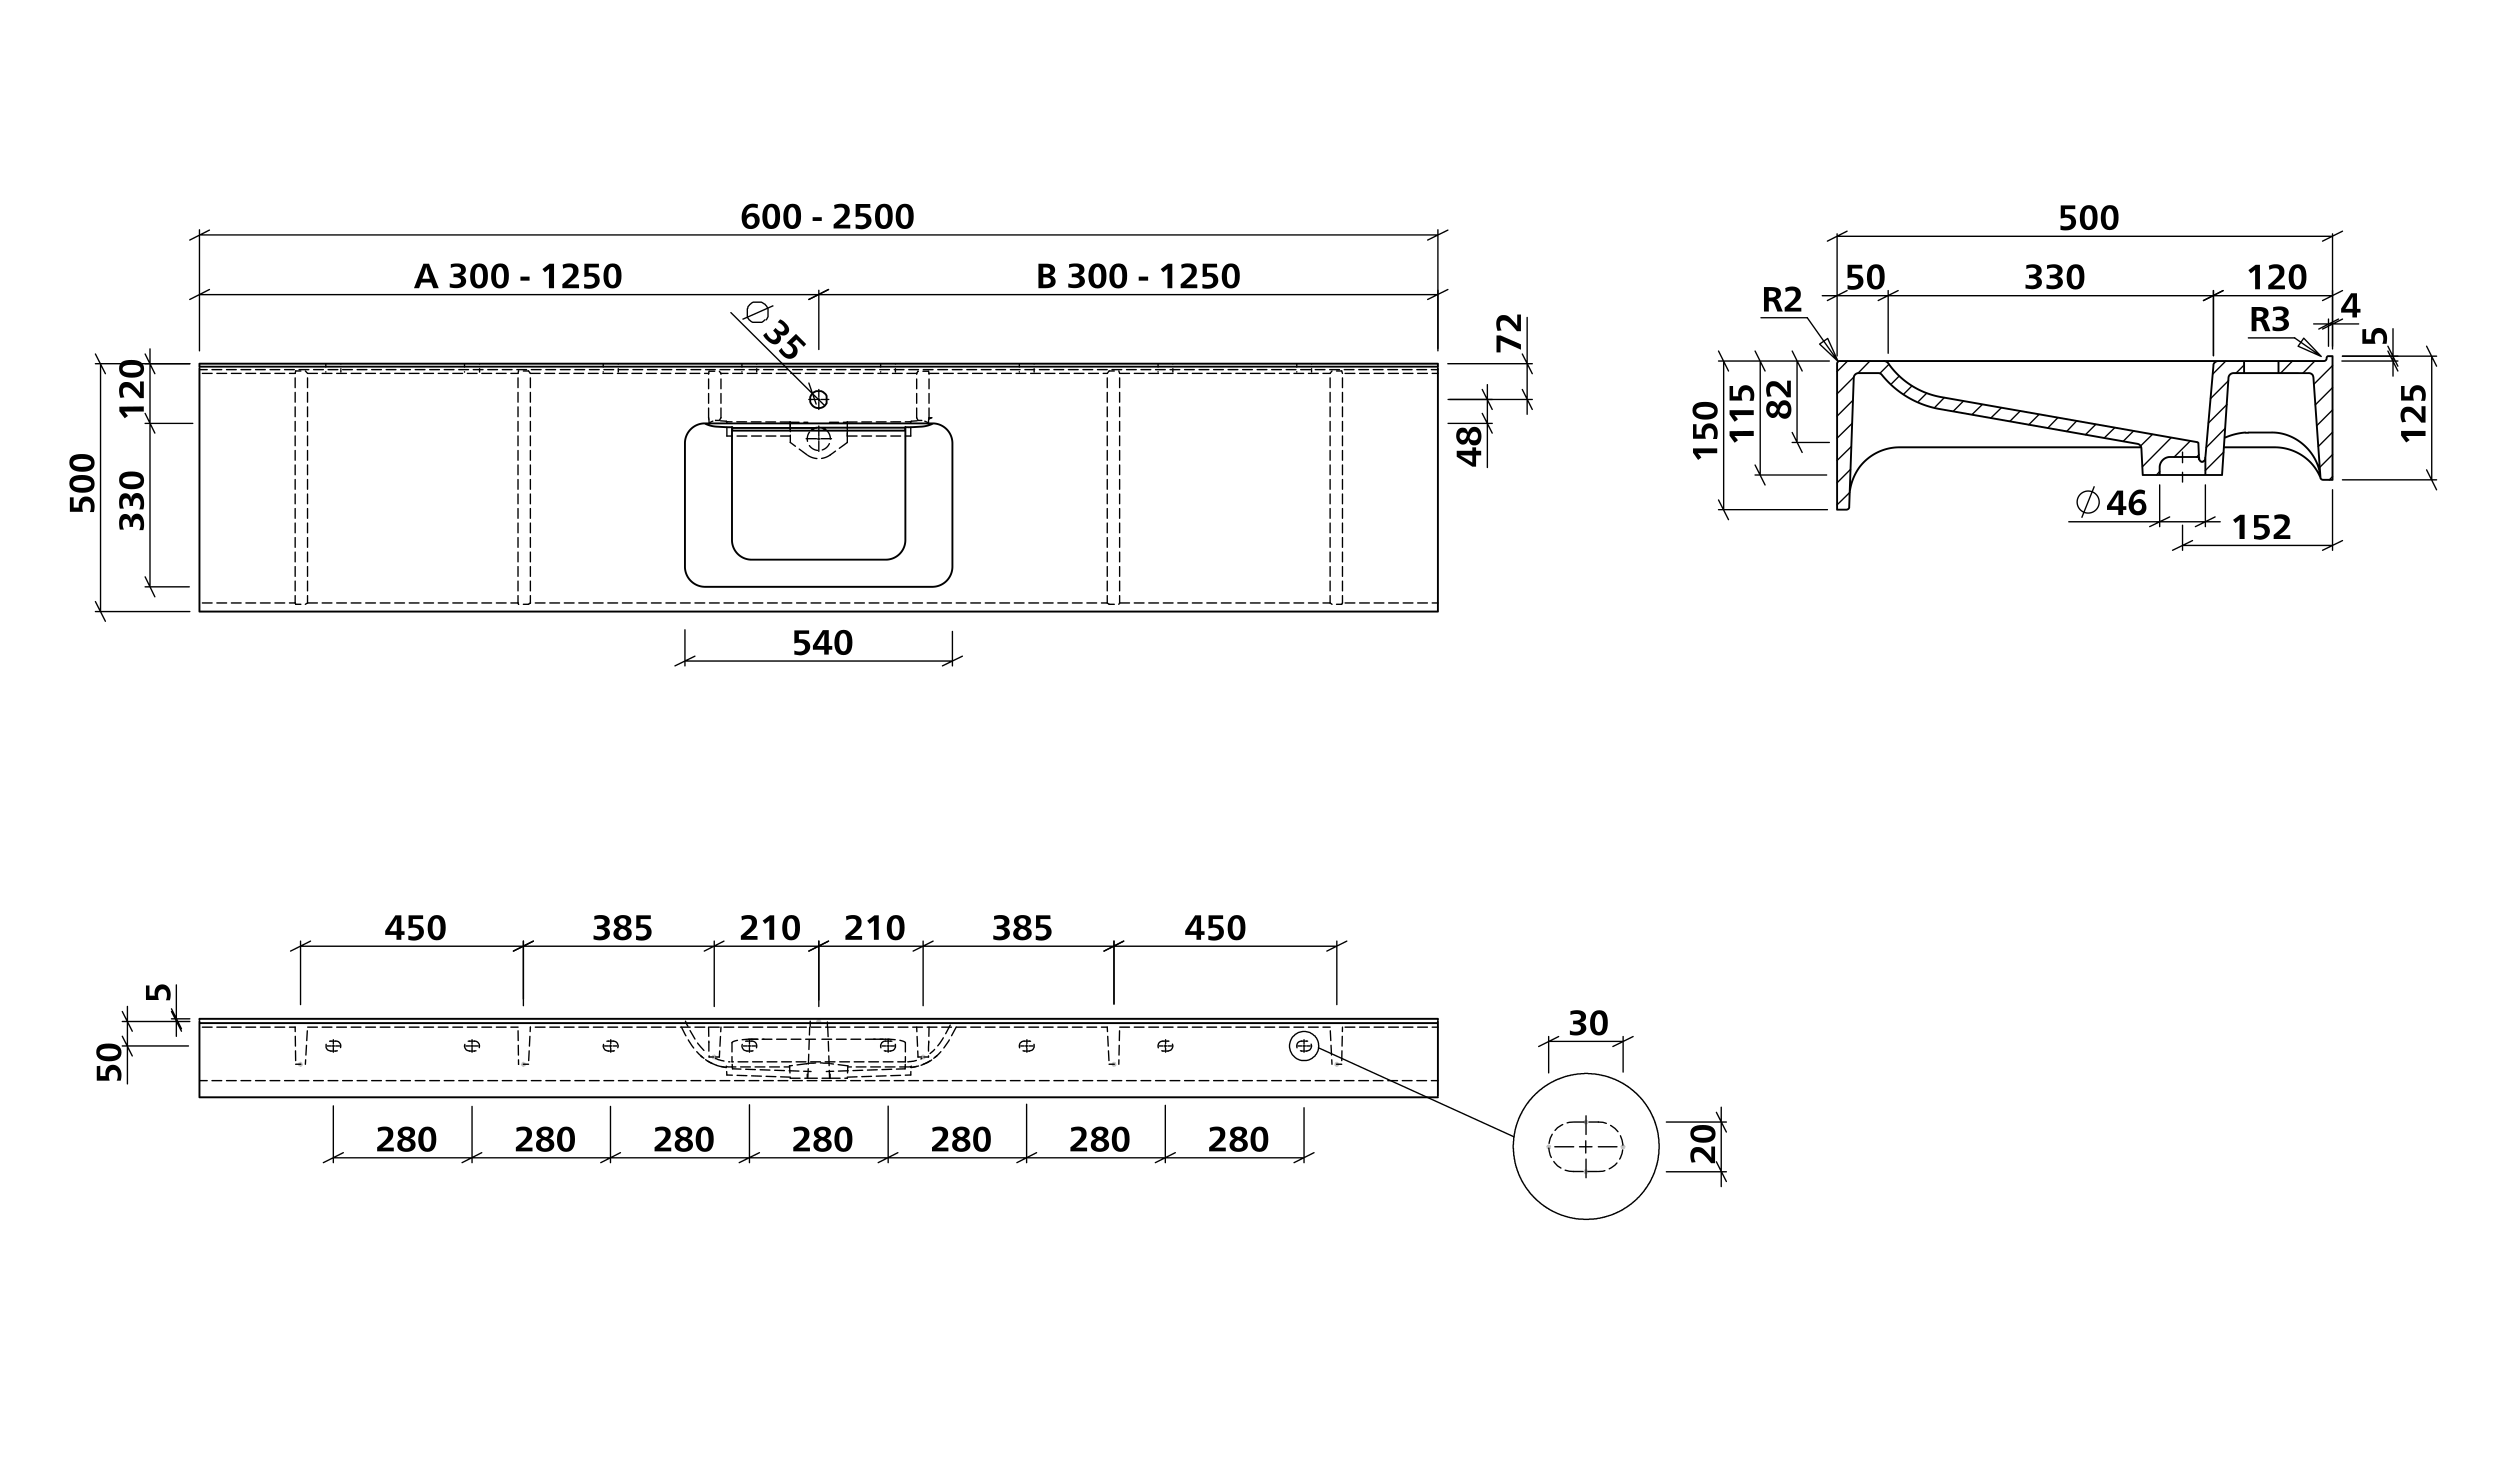 <svg id="Ebene_1" data-name="Ebene 1" xmlns="http://www.w3.org/2000/svg" viewBox="0 0 930 550"><defs><style>.cls-1,.cls-10,.cls-11,.cls-12,.cls-13,.cls-14,.cls-15,.cls-16,.cls-17,.cls-18,.cls-19,.cls-2,.cls-20,.cls-21,.cls-22,.cls-23,.cls-24,.cls-25,.cls-26,.cls-27,.cls-28,.cls-29,.cls-3,.cls-30,.cls-31,.cls-32,.cls-33,.cls-34,.cls-35,.cls-36,.cls-37,.cls-38,.cls-39,.cls-4,.cls-40,.cls-41,.cls-42,.cls-43,.cls-44,.cls-45,.cls-46,.cls-47,.cls-48,.cls-49,.cls-5,.cls-50,.cls-51,.cls-52,.cls-53,.cls-54,.cls-55,.cls-56,.cls-57,.cls-58,.cls-59,.cls-6,.cls-60,.cls-61,.cls-62,.cls-63,.cls-7,.cls-8,.cls-9{fill:none;}.cls-1,.cls-10,.cls-11,.cls-12,.cls-13,.cls-14,.cls-15,.cls-16,.cls-17,.cls-18,.cls-19,.cls-20,.cls-21,.cls-22,.cls-23,.cls-24,.cls-25,.cls-26,.cls-27,.cls-28,.cls-29,.cls-3,.cls-30,.cls-31,.cls-32,.cls-33,.cls-34,.cls-35,.cls-36,.cls-37,.cls-38,.cls-39,.cls-4,.cls-40,.cls-41,.cls-42,.cls-43,.cls-44,.cls-45,.cls-46,.cls-47,.cls-48,.cls-49,.cls-5,.cls-50,.cls-51,.cls-52,.cls-53,.cls-54,.cls-55,.cls-56,.cls-57,.cls-58,.cls-59,.cls-60,.cls-61,.cls-62,.cls-63,.cls-7,.cls-8,.cls-9{stroke:#000;}.cls-1,.cls-2{stroke-miterlimit:10;}.cls-1,.cls-10,.cls-11,.cls-12,.cls-13,.cls-14,.cls-15,.cls-16,.cls-17,.cls-18,.cls-19,.cls-2,.cls-20,.cls-21,.cls-22,.cls-23,.cls-24,.cls-25,.cls-26,.cls-27,.cls-28,.cls-29,.cls-3,.cls-30,.cls-31,.cls-32,.cls-33,.cls-34,.cls-35,.cls-36,.cls-37,.cls-38,.cls-39,.cls-4,.cls-40,.cls-41,.cls-42,.cls-43,.cls-44,.cls-45,.cls-46,.cls-47,.cls-48,.cls-49,.cls-5,.cls-50,.cls-51,.cls-52,.cls-53,.cls-54,.cls-55,.cls-56,.cls-57,.cls-58,.cls-59,.cls-6,.cls-60,.cls-61,.cls-62,.cls-63,.cls-8,.cls-9{stroke-width:0.51px;}.cls-2,.cls-6{stroke:silver;}.cls-10,.cls-11,.cls-12,.cls-13,.cls-14,.cls-15,.cls-16,.cls-17,.cls-18,.cls-19,.cls-20,.cls-21,.cls-22,.cls-23,.cls-24,.cls-25,.cls-26,.cls-27,.cls-28,.cls-29,.cls-3,.cls-30,.cls-31,.cls-32,.cls-33,.cls-34,.cls-35,.cls-36,.cls-37,.cls-38,.cls-39,.cls-4,.cls-40,.cls-41,.cls-42,.cls-43,.cls-44,.cls-45,.cls-46,.cls-47,.cls-48,.cls-49,.cls-5,.cls-50,.cls-51,.cls-52,.cls-53,.cls-54,.cls-55,.cls-56,.cls-57,.cls-58,.cls-59,.cls-6,.cls-60,.cls-61,.cls-62,.cls-63,.cls-7,.cls-8,.cls-9{stroke-linecap:round;stroke-linejoin:round;}.cls-3,.cls-4,.cls-6{stroke-dasharray:86.4 3.6 3.6 3.6;}.cls-4{stroke-dashoffset:82.49px;}.cls-7{stroke-width:0.71px;}.cls-8{stroke-dashoffset:0.89px;}.cls-10,.cls-11,.cls-12,.cls-13,.cls-14,.cls-15,.cls-16,.cls-17,.cls-18,.cls-19,.cls-20,.cls-21,.cls-22,.cls-23,.cls-24,.cls-25,.cls-26,.cls-27,.cls-28,.cls-29,.cls-30,.cls-31,.cls-32,.cls-33,.cls-34,.cls-35,.cls-36,.cls-37,.cls-38,.cls-39,.cls-40,.cls-41,.cls-42,.cls-43,.cls-44,.cls-45,.cls-46,.cls-47,.cls-48,.cls-49,.cls-50,.cls-51,.cls-52,.cls-53,.cls-54,.cls-55,.cls-56,.cls-57,.cls-58,.cls-59,.cls-60,.cls-61,.cls-62,.cls-63,.cls-8,.cls-9{stroke-dasharray:3.6 1.8;}.cls-9{stroke-dashoffset:1.44px;}.cls-11{stroke-dashoffset:1.14px;}.cls-12{stroke-dashoffset:1.49px;}.cls-13{stroke-dashoffset:1.44px;}.cls-14{stroke-dashoffset:0.96px;}.cls-15{stroke-dashoffset:2.1px;}.cls-16{stroke-dashoffset:0.93px;}.cls-17{stroke-dashoffset:0.98px;}.cls-18{stroke-dashoffset:1.55px;}.cls-19{stroke-dashoffset:1.05px;}.cls-20{stroke-dashoffset:2.06px;}.cls-21{stroke-dashoffset:1.7px;}.cls-22{stroke-dashoffset:0.5px;}.cls-23{stroke-dashoffset:0.41px;}.cls-24{stroke-dashoffset:1.37px;}.cls-25{stroke-dashoffset:1.25px;}.cls-26{stroke-dashoffset:0.07px;}.cls-27{stroke-dashoffset:2.15px;}.cls-28{stroke-dashoffset:1.17px;}.cls-29{stroke-dashoffset:2.39px;}.cls-30{stroke-dashoffset:1.97px;}.cls-31{stroke-dashoffset:1.96px;}.cls-32{stroke-dashoffset:1.64px;}.cls-33{stroke-dashoffset:1.69px;}.cls-34{stroke-dashoffset:1.31px;}.cls-35{stroke-dashoffset:1.57px;}.cls-36{stroke-dashoffset:0.26px;}.cls-37{stroke-dashoffset:1.52px;}.cls-38{stroke-dashoffset:0.53px;}.cls-39{stroke-dashoffset:0.97px;}.cls-40{stroke-dashoffset:0.3px;}.cls-41{stroke-dashoffset:1.89px;}.cls-42{stroke-dashoffset:2.33px;}.cls-43{stroke-dashoffset:0.79px;}.cls-44{stroke-dashoffset:1.97px;}.cls-45{stroke-dashoffset:0.88px;}.cls-46{stroke-dashoffset:0.7px;}.cls-47{stroke-dashoffset:1.38px;}.cls-48{stroke-dashoffset:0.2px;}.cls-49{stroke-dashoffset:0.05px;}.cls-50{stroke-dashoffset:1.42px;}.cls-51{stroke-dashoffset:0.05px;}.cls-52{stroke-dashoffset:0.11px;}.cls-53{stroke-dashoffset:1.13px;}.cls-54{stroke-dashoffset:0.79px;}.cls-55{stroke-dashoffset:0.76px;}.cls-56{stroke-dashoffset:1.5px;}.cls-57{stroke-dashoffset:0.34px;}.cls-58{stroke-dashoffset:0.37px;}.cls-59{stroke-dashoffset:1.35px;}.cls-60{stroke-dashoffset:1.7px;}.cls-61{stroke-dashoffset:0.11px;}.cls-62{stroke-dashoffset:1.16px;}.cls-63{stroke-dashoffset:1.17px;}</style></defs><path d="M281.8,77.5a5.1,5.1,0,0,0-1.7-.3c-1.5,0-2.4,1-2.5,2.9h.1a2.5,2.5,0,0,1,2.1-.9,2.6,2.6,0,0,1,2.8,2.8,3.2,3.2,0,0,1-3.4,3.2c-2.2,0-3.3-1.6-3.3-4.4s1.5-5,4.1-5a6.4,6.4,0,0,1,2,.3Zm-4,4.6a1.6,1.6,0,0,0,1.5,1.8,1.5,1.5,0,0,0,1.5-1.7c0-1-.4-1.7-1.4-1.7A1.6,1.6,0,0,0,277.8,82.1Z"/><path d="M290.2,80.5c0,2.9-.9,4.7-3.3,4.7s-3.3-1.8-3.3-4.6,1.1-4.8,3.4-4.8S290.2,77.3,290.2,80.5Zm-4.8-.1c0,2.3.6,3.4,1.5,3.4s1.5-1.1,1.5-3.3-.5-3.4-1.5-3.4S285.4,78.2,285.4,80.4Z"/><path d="M298,80.5c0,2.9-1,4.7-3.3,4.7s-3.3-1.8-3.3-4.6,1-4.8,3.4-4.8S298,77.3,298,80.5Zm-4.8-.1c0,2.3.5,3.4,1.5,3.4s1.5-1.1,1.5-3.3-.6-3.4-1.5-3.4S293.2,78.2,293.2,80.4Z"/><path d="M302.3,80.8h3.4v1.4h-3.4Z"/><path d="M310.3,76.3a7.2,7.2,0,0,1,2.7-.5c1.7,0,3.1.8,3.1,2.6s-.5,2.2-2.2,3.8l-1.8,1.4h4.2V85h-6.2V83.5c2.9-2.4,4.1-3.6,4.1-4.9s-.7-1.4-1.6-1.4a4.2,4.2,0,0,0-2.1.6Z"/><path d="M323.8,77.3H320v2h1c1.9,0,3.2,1.1,3.2,2.8s-1.5,3.2-3.8,3.2l-2.1-.3V83.4a5.8,5.8,0,0,0,1.9.4c1.2,0,2.1-.6,2.1-1.7s-.8-1.6-2.2-1.6a5.7,5.7,0,0,0-1.8.3V75.9h5.4Z"/><path d="M332.1,80.5c0,2.9-1,4.7-3.3,4.7s-3.3-1.8-3.3-4.6,1-4.8,3.4-4.8S332.1,77.3,332.1,80.5Zm-4.8-.1c0,2.3.5,3.4,1.5,3.4s1.5-1.1,1.5-3.3-.5-3.4-1.5-3.4S327.3,78.2,327.3,80.4Z"/><path d="M339.9,80.5c0,2.9-1,4.7-3.3,4.7s-3.4-1.8-3.4-4.6,1.1-4.8,3.4-4.8S339.9,77.3,339.9,80.5Zm-4.9-.1c0,2.3.6,3.4,1.6,3.4s1.4-1.1,1.4-3.3-.5-3.4-1.5-3.4S335,78.2,335,80.4Z"/><path d="M27.4,185v3.8h1.9v-1c0-1.8,1-3.1,2.8-3.1s3.1,1.4,3.1,3.7a7.6,7.6,0,0,1-.3,2.1H33.4a4.3,4.3,0,0,0,.4-1.9c0-1.3-.5-2.1-1.6-2.1s-1.6.8-1.6,2.2a5.5,5.5,0,0,0,.3,1.7H26V185Z"/><path d="M30.5,176.7c2.9,0,4.7.9,4.7,3.3s-1.7,3.3-4.6,3.3-4.8-1.1-4.8-3.4S27.4,176.7,30.5,176.7Zm-.1,4.8c2.3,0,3.5-.6,3.5-1.5s-1.2-1.5-3.4-1.5-3.3.5-3.3,1.5S28.3,181.5,30.4,181.5Z"/><path d="M30.5,168.9c2.9,0,4.7,1,4.7,3.3s-1.7,3.3-4.6,3.3-4.8-1-4.8-3.4S27.4,168.9,30.5,168.9Zm-.1,4.8c2.3,0,3.5-.5,3.5-1.5s-1.2-1.5-3.4-1.5-3.3.6-3.3,1.5S28.3,173.7,30.4,173.7Z"/><path d="M49.5,196H48.1a.9.9,0,0,0,.1-.5c0-1.5-.4-2.4-1.3-2.4s-1.3.7-1.3,1.8a5.4,5.4,0,0,0,.5,2.1H44.6a10.7,10.7,0,0,1-.3-2.5c0-2,.8-3.3,2.3-3.3a2.1,2.1,0,0,1,2.1,2.2h.1a2.2,2.2,0,0,1,2.2-2.3c1.6,0,2.6,1.6,2.6,3.8a6.1,6.1,0,0,1-.3,2.3H51.8a5.4,5.4,0,0,0,.5-2.1c0-1.2-.5-2-1.4-2s-1.4.9-1.4,2.4Z"/><path d="M49.5,188.2H48.1a.6.6,0,0,0,.1-.4c0-1.6-.4-2.4-1.3-2.4s-1.3.7-1.3,1.7a5,5,0,0,0,.5,2.1H44.6a9.3,9.3,0,0,1-.3-2.4c0-2.1.8-3.3,2.3-3.3a2,2,0,0,1,2.1,2.1h.1a2.2,2.2,0,0,1,2.2-2.2c1.6,0,2.6,1.5,2.6,3.7a6.6,6.6,0,0,1-.3,2.4H51.8a6.3,6.3,0,0,0,.5-2.2c0-1.1-.5-2-1.4-2s-1.4.9-1.4,2.5Z"/><path d="M48.9,175.4c3,0,4.7.9,4.7,3.3S51.9,182,49,182s-4.7-1.1-4.7-3.4S45.8,175.4,48.9,175.4Zm0,4.8c2.3,0,3.4-.6,3.4-1.5s-1.1-1.5-3.3-1.5-3.4.5-3.4,1.5S46.7,180.2,48.9,180.2Z"/><path d="M301,235.8h-3.8v2h1c1.9,0,3.2,1.1,3.2,2.8s-1.5,3.2-3.8,3.2l-2.1-.3v-1.5a5.8,5.8,0,0,0,1.9.4c1.2,0,2.1-.6,2.1-1.6s-.8-1.7-2.2-1.7a5.7,5.7,0,0,0-1.8.3v-4.9H301Z"/><path d="M308.3,240.3h1.3v1.4h-1.3v1.8h-1.7v-1.8h-4.2v-1.5l3.7-5.8h2.2Zm-1.7-1.5c0-.8,0-2,.1-3h0l-1.3,2.2-1.4,2.3h2.6Z"/><path d="M317.1,239c0,2.9-1,4.7-3.3,4.7s-3.4-1.8-3.4-4.6,1.1-4.8,3.4-4.8S317.1,235.9,317.1,239Zm-4.9-.1c0,2.3.6,3.4,1.6,3.4s1.4-1.1,1.4-3.3-.5-3.4-1.5-3.4S312.2,236.7,312.2,238.9Z"/><path d="M53.5,151.2v1.9H46.3l.9,1.1.4.5-1.2.9-2-2.6v-1.7Z"/><path d="M44.8,148a8.2,8.2,0,0,1-.5-2.8c0-1.6.8-3.1,2.6-3.1s2.2.6,3.7,2.2a14.9,14.9,0,0,1,1.5,1.9h0v-4.3h1.4v6.2H52c-2.4-2.9-3.6-4-4.9-4s-1.4.7-1.4,1.6a4.8,4.8,0,0,0,.6,2.1Z"/><path d="M48.9,133.9c3,0,4.7,1,4.7,3.3s-1.7,3.3-4.6,3.3-4.7-1-4.7-3.4S45.8,133.9,48.9,133.9Zm0,4.8c2.3,0,3.4-.5,3.4-1.5s-1.1-1.5-3.3-1.5-3.4.5-3.4,1.5S46.7,138.7,48.9,138.7Z"/><path d="M163.2,107.2h-2l-.8-2.1h-3.7l-.8,2.1H154l3.5-9.1h2.1Zm-4-5.6c-.2-.6-.5-1.6-.6-2.1h-.1c-.1.5-.4,1.5-.6,2.1l-.8,2.1h2.8Z"/><path d="M168.7,103.2v-1.4h.4c1.6,0,2.4-.4,2.4-1.3s-.7-1.3-1.7-1.3a5,5,0,0,0-2.1.5V98.3A9.3,9.3,0,0,1,170,98c2.1,0,3.3.8,3.3,2.3a2,2,0,0,1-2.1,2.1h0a2.2,2.2,0,0,1,2.2,2.2c0,1.6-1.5,2.6-3.7,2.6a9.9,9.9,0,0,1-2.4-.3v-1.5a6,6,0,0,0,2.2.4c1.1,0,2-.4,2-1.3s-.9-1.4-2.5-1.4Z"/><path d="M181.5,102.6c0,3-.9,4.7-3.3,4.7s-3.3-1.7-3.3-4.6S176,98,178.3,98,181.5,99.5,181.5,102.6Zm-4.8,0c0,2.3.6,3.4,1.5,3.4s1.5-1.1,1.5-3.3-.5-3.4-1.5-3.4S176.7,100.4,176.7,102.6Z"/><path d="M189.3,102.6c0,3-1,4.7-3.3,4.7s-3.3-1.7-3.3-4.6,1-4.7,3.4-4.7S189.3,99.5,189.3,102.6Zm-4.8,0c0,2.3.5,3.4,1.5,3.4s1.5-1.1,1.5-3.3-.6-3.4-1.5-3.4S184.5,100.4,184.5,102.6Z"/><path d="M193.6,102.9H197v1.5h-3.4Z"/><path d="M206.1,107.2h-1.9v-4.8c0-.7.1-2,.1-2.4h0l-1.1.9-.5.4-.9-1.2,2.6-2h1.7Z"/><path d="M209.3,98.5a6.4,6.4,0,0,1,2.8-.5c1.6,0,3.1.8,3.1,2.6s-.6,2.2-2.3,3.7a10.1,10.1,0,0,1-1.8,1.5h4.3v1.4h-6.2v-1.5c2.9-2.4,4-3.6,4-4.9s-.7-1.4-1.6-1.4a4.8,4.8,0,0,0-2.1.6Z"/><path d="M222.8,99.5H219v2h1c1.9,0,3.1,1.1,3.1,2.8s-1.4,3.1-3.7,3.1a7.5,7.5,0,0,1-2.1-.2v-1.6a4.3,4.3,0,0,0,1.9.4c1.3,0,2.1-.5,2.1-1.6s-.8-1.6-2.1-1.6a5.7,5.7,0,0,0-1.8.3V98.1h5.4Z"/><path d="M231.2,102.6c0,3-1,4.7-3.3,4.7s-3.4-1.7-3.4-4.6,1.1-4.7,3.4-4.7S231.2,99.5,231.2,102.6Zm-4.9,0c0,2.3.6,3.4,1.6,3.4s1.4-1.1,1.4-3.3-.5-3.4-1.5-3.4S226.3,100.4,226.3,102.6Z"/><path class="cls-1" d="M276.2,118.8l11.5-5.1m-2.8,5.4.2-.2.2-.3.2-.4.2-.4v-2.9l-.2-.4-.2-.4-.2-.3-.3-.3-.2-.3-.4-.2-.3-.2-.3-.2-.4-.2h-3l-.4.2-.3.2-.3.3-.3.2-.2.3-.3.3-.2.3v.4l-.2.3v3.1l.2.3.3.4.2.3.3.2.3.3.3.2.4.2h3.4l.3-.2.3-.2.3-.3.4-.3"/><path d="M287.6,123l.9-1,.3.3c1.1,1.1,2,1.4,2.7.8s.3-1.4-.4-2.1a4.2,4.2,0,0,0-1.8-1.1l.9-1.1a4.8,4.8,0,0,1,2,1.4c1.5,1.4,1.8,2.9.7,4a2.1,2.1,0,0,1-3,0h0a2.3,2.3,0,0,1,0,3.2c-1.1,1.2-2.9.8-4.5-.8a5.8,5.8,0,0,1-1.5-1.9l1.2-1a5.2,5.2,0,0,0,1.2,1.9c.8.8,1.7,1.1,2.4.4s.3-1.6-.8-2.7Z"/><path d="M299,129l-2.7-2.7-1.5,1.4.8.6a2.9,2.9,0,0,1,.3,4.3c-1.4,1.3-3.3,1.2-4.9-.5a7,7,0,0,1-1.3-1.6l1.1-1.1a3.6,3.6,0,0,0,1.1,1.6,1.8,1.8,0,0,0,2.6.4c.8-.8.6-1.8-.4-2.7a5.8,5.8,0,0,0-1.5-1.1l3.5-3.4,3.8,3.8Z"/><path d="M386.3,98.1h2.8c2,0,3.4.7,3.4,2.3a2,2,0,0,1-1.9,2.1h0a2.2,2.2,0,0,1,2.1,2.2c0,1.9-1.8,2.5-3.6,2.5h-2.8Zm1.8,3.8h.5c1.2,0,2.1-.2,2.1-1.2s-.9-1.2-1.9-1.2h-.7Zm0,3.9h.6c1.5,0,2.2-.4,2.2-1.3s-.7-1.3-2.3-1.3h-.5Z"/><path d="M398.7,103.2v-1.4h.4c1.6,0,2.4-.4,2.4-1.3s-.7-1.3-1.7-1.3a5,5,0,0,0-2.1.5V98.3a10.1,10.1,0,0,1,2.5-.3c2,0,3.2.8,3.2,2.3a2,2,0,0,1-2.1,2.1h0a2.3,2.3,0,0,1,2.3,2.2c0,1.6-1.6,2.6-3.8,2.6a9.9,9.9,0,0,1-2.4-.3v-1.5a6,6,0,0,0,2.2.4c1.2,0,2-.4,2-1.3s-.9-1.4-2.4-1.4Z"/><path d="M411.6,102.6c0,3-1,4.7-3.3,4.7s-3.4-1.7-3.4-4.6S406,98,408.3,98,411.6,99.5,411.6,102.6Zm-4.8,0c0,2.3.5,3.4,1.5,3.4s1.4-1.1,1.4-3.3-.5-3.4-1.4-3.4S406.8,100.4,406.8,102.6Z"/><path d="M419.3,102.6c0,3-.9,4.7-3.3,4.7s-3.3-1.7-3.3-4.6,1.1-4.7,3.4-4.7S419.3,99.5,419.3,102.6Zm-4.8,0c0,2.3.5,3.4,1.5,3.4s1.5-1.1,1.5-3.3-.5-3.4-1.5-3.4S414.5,100.4,414.5,102.6Z"/><path d="M423.6,102.9h3.5v1.5h-3.5Z"/><path d="M436.1,107.2h-1.8V100h0l-1.1.9-.5.4-.9-1.2,2.7-2h1.6Z"/><path d="M439.4,98.5a5.7,5.7,0,0,1,2.7-.5c1.7,0,3.1.8,3.1,2.6s-.6,2.2-2.2,3.7l-1.8,1.5h4.2v1.4h-6.2v-1.5c2.9-2.4,4.1-3.6,4.1-4.9s-.7-1.4-1.7-1.4a4.1,4.1,0,0,0-2,.6Z"/><path d="M452.8,99.5H449v2h1c1.9,0,3.2,1.1,3.2,2.8s-1.5,3.1-3.8,3.1a7.5,7.5,0,0,1-2.1-.2v-1.6a4.8,4.8,0,0,0,2,.4c1.2,0,2-.5,2-1.6s-.7-1.6-2.1-1.6l-1.8.3V98.1h5.3Z"/><path d="M461.2,102.6c0,3-1,4.7-3.3,4.7s-3.4-1.7-3.4-4.6,1.1-4.7,3.4-4.7S461.2,99.5,461.2,102.6Zm-4.8,0c0,2.3.5,3.4,1.5,3.4s1.5-1.1,1.5-3.3-.6-3.4-1.5-3.4S456.4,100.4,456.4,102.6Z"/><path d="M547.7,167.7v-1.3h1.4v1.3H551v1.7h-1.9v4.2h-1.4l-5.8-3.7v-2.2Zm-1.5,1.7h-3l2.3,1.3,2.2,1.4v-2.6Z"/><path d="M548.5,158.8c1.7,0,2.6,1.5,2.6,3.5s-.9,3.4-2.5,3.4-1.8-.7-2.4-2c-.5,1.3-1.1,1.7-2.1,1.7s-2.4-1.3-2.4-3.2.9-3.1,2.3-3.1,1.6.5,2.1,1.7C546.7,159.4,547.3,158.8,548.5,158.8Zm-4.3,2.1c-.8,0-1.2.6-1.2,1.4a1.3,1.3,0,0,0,1.1,1.4c.8,0,1.2-.6,1.5-1.6S544.8,160.9,544.2,160.9Zm4.3,2.9c.8,0,1.3-.6,1.3-1.6s-.5-1.6-1.3-1.6-1.3.6-1.7,1.8S547.7,163.8,548.5,163.8Z"/><path d="M558.2,124.8l7.6,3.3v2l-7.6-3.4v4.4h-1.5v-6.3Z"/><path d="M557.1,123.1a8.2,8.2,0,0,1-.5-2.8c0-1.6.8-3.1,2.6-3.1s2.2.6,3.8,2.3a8.9,8.9,0,0,1,1.4,1.8h0V117h1.4v6.2h-1.5c-2.4-2.9-3.6-4-4.9-4s-1.4.7-1.4,1.6a4.8,4.8,0,0,0,.6,2.1Z"/><path d="M55.6,366.6v3.8h2a3.4,3.4,0,0,1-.1-1c0-1.9,1.1-3.2,2.9-3.2s3.1,1.5,3.1,3.8a7.6,7.6,0,0,1-.3,2.1H61.7a4.8,4.8,0,0,0,.4-2c0-1.2-.6-2.1-1.6-2.1s-1.7.8-1.7,2.2a5.7,5.7,0,0,0,.3,1.8H54.3v-5.4Z"/><path d="M37.3,396.5v3.8h2a3.4,3.4,0,0,1-.1-1c0-1.9,1.1-3.2,2.8-3.2s3.2,1.5,3.2,3.8a8.2,8.2,0,0,1-.3,2.1H43.4a4.1,4.1,0,0,0,.4-1.9c0-1.2-.6-2.1-1.6-2.1s-1.7.8-1.7,2.2a5.7,5.7,0,0,0,.3,1.8H36v-5.4Z"/><path d="M40.5,388.2c2.9,0,4.7,1,4.7,3.3s-1.8,3.3-4.6,3.3-4.8-1-4.8-3.4S37.4,388.2,40.5,388.2Zm-.1,4.8c2.3,0,3.5-.5,3.5-1.5s-1.2-1.5-3.4-1.5-3.4.5-3.4,1.5S38.3,393,40.4,393Z"/><path d="M140.5,419.6a7.2,7.2,0,0,1,2.7-.5c1.7,0,3.1.8,3.1,2.6s-.5,2.2-2.2,3.8l-1.8,1.4h4.2v1.4h-6.2v-1.5c2.9-2.3,4.1-3.6,4.1-4.9s-.7-1.4-1.6-1.4a4.2,4.2,0,0,0-2.1.6Z"/><path d="M154.6,425.9c0,1.6-1.4,2.6-3.4,2.6s-3.4-.9-3.4-2.5.6-1.9,2-2.4c-1.3-.5-1.8-1.2-1.8-2.2s1.3-2.3,3.2-2.3,3.2.8,3.2,2.2-.6,1.7-1.8,2.2C154.1,424,154.6,424.7,154.6,425.9Zm-5-.1a1.4,1.4,0,0,0,1.6,1.4c.9,0,1.6-.5,1.6-1.3s-.5-1.3-1.7-1.7S149.6,425.1,149.6,425.8Zm3-4.3c0-.8-.6-1.1-1.4-1.1s-1.4.4-1.4,1.1.6,1.2,1.6,1.5A1.6,1.6,0,0,0,152.6,421.5Z"/><path d="M162.3,423.8c0,2.9-1,4.7-3.3,4.7s-3.4-1.8-3.4-4.6,1.1-4.8,3.4-4.8S162.3,420.7,162.3,423.8Zm-4.8-.1c0,2.3.5,3.5,1.5,3.5s1.5-1.2,1.5-3.4-.6-3.4-1.5-3.4S157.5,421.5,157.5,423.7Z"/><path d="M192.1,419.6a7.2,7.2,0,0,1,2.7-.5c1.6,0,3.1.8,3.1,2.6s-.6,2.2-2.2,3.8l-1.8,1.4h4.2v1.4h-6.2v-1.5c2.9-2.3,4.1-3.6,4.1-4.9s-.7-1.4-1.7-1.4a4.8,4.8,0,0,0-2.1.6Z"/><path d="M206.2,425.9c0,1.6-1.5,2.6-3.4,2.6s-3.4-.9-3.4-2.5.6-1.9,2-2.4c-1.3-.5-1.8-1.2-1.8-2.2s1.3-2.3,3.2-2.3,3.1.8,3.1,2.2a2.3,2.3,0,0,1-1.7,2.2C205.7,424,206.2,424.7,206.2,425.9Zm-5-.1a1.4,1.4,0,0,0,1.6,1.4c.9,0,1.6-.5,1.6-1.3s-.6-1.3-1.7-1.7S201.2,425.1,201.2,425.8Zm3-4.3c0-.8-.6-1.1-1.4-1.1s-1.4.4-1.4,1.1.6,1.2,1.6,1.5A1.6,1.6,0,0,0,204.2,421.5Z"/><path d="M213.9,423.8c0,2.9-1,4.7-3.3,4.7s-3.4-1.8-3.4-4.6,1.1-4.8,3.4-4.8S213.9,420.7,213.9,423.8Zm-4.8-.1c0,2.3.5,3.5,1.5,3.5s1.5-1.2,1.5-3.4-.6-3.4-1.5-3.4S209.1,421.5,209.1,423.7Z"/><path d="M243.7,419.6a7.2,7.2,0,0,1,2.7-.5c1.6,0,3.1.8,3.1,2.6s-.6,2.2-2.2,3.8l-1.8,1.4h4.2v1.4h-6.2v-1.5c2.9-2.3,4.1-3.6,4.1-4.9s-.8-1.4-1.7-1.4a4.8,4.8,0,0,0-2.1.6Z"/><path d="M257.8,425.9c0,1.6-1.5,2.6-3.4,2.6s-3.4-.9-3.4-2.5.6-1.9,2-2.4c-1.3-.5-1.8-1.2-1.8-2.2s1.3-2.3,3.2-2.3,3.1.8,3.1,2.2a2.3,2.3,0,0,1-1.7,2.2C257.2,424,257.8,424.7,257.8,425.9Zm-5-.1a1.4,1.4,0,0,0,1.6,1.4c.9,0,1.6-.5,1.6-1.3s-.6-1.3-1.8-1.7A1.8,1.8,0,0,0,252.8,425.8Zm3-4.3c0-.8-.6-1.1-1.4-1.1s-1.5.4-1.5,1.1.7,1.2,1.6,1.5S255.8,422.2,255.8,421.5Z"/><path d="M265.5,423.8c0,2.9-1,4.7-3.3,4.7s-3.4-1.8-3.4-4.6,1.1-4.8,3.4-4.8S265.5,420.7,265.5,423.8Zm-4.8-.1c0,2.3.5,3.5,1.5,3.5s1.4-1.2,1.4-3.4-.5-3.4-1.5-3.4S260.7,421.5,260.7,423.7Z"/><path d="M295.2,419.6a8.2,8.2,0,0,1,2.8-.5c1.6,0,3.1.8,3.1,2.6s-.6,2.2-2.2,3.8a12.6,12.6,0,0,1-1.9,1.4h4.3v1.4h-6.2v-1.5c2.9-2.3,4-3.6,4-4.9s-.7-1.4-1.6-1.4a4.8,4.8,0,0,0-2.1.6Z"/><path d="M309.4,425.9c0,1.6-1.5,2.6-3.4,2.6s-3.4-.9-3.4-2.5.6-1.9,2-2.4c-1.4-.5-1.8-1.2-1.8-2.2s1.3-2.3,3.2-2.3,3.1.8,3.1,2.2a2.3,2.3,0,0,1-1.7,2.2C308.8,424,309.4,424.7,309.4,425.9Zm-5-.1a1.4,1.4,0,0,0,1.6,1.4c.9,0,1.6-.5,1.6-1.3s-.6-1.3-1.8-1.7A1.8,1.8,0,0,0,304.4,425.8Zm2.9-4.3c0-.8-.5-1.1-1.3-1.1s-1.5.4-1.5,1.1.7,1.2,1.6,1.5A1.5,1.5,0,0,0,307.3,421.5Z"/><path d="M317.1,423.8c0,2.9-1,4.7-3.3,4.7s-3.4-1.8-3.4-4.6,1.1-4.8,3.4-4.8S317.1,420.7,317.1,423.8Zm-4.9-.1c0,2.3.6,3.5,1.6,3.5s1.4-1.2,1.4-3.4-.5-3.4-1.5-3.4S312.2,421.5,312.2,423.7Z"/><path d="M346.8,419.6a7.6,7.6,0,0,1,2.7-.5c1.7,0,3.2.8,3.2,2.6s-.6,2.2-2.3,3.8a8.9,8.9,0,0,1-1.8,1.4h4.2v1.4h-6.1v-1.5c2.9-2.3,4-3.6,4-4.9s-.7-1.4-1.6-1.4a4.5,4.5,0,0,0-2.1.6Z"/><path d="M361,425.9c0,1.6-1.5,2.6-3.4,2.6s-3.4-.9-3.4-2.5.6-1.9,2-2.4c-1.4-.5-1.8-1.2-1.8-2.2s1.3-2.3,3.2-2.3,3.1.8,3.1,2.2a2.3,2.3,0,0,1-1.7,2.2C360.4,424,361,424.7,361,425.9Zm-5-.1a1.4,1.4,0,0,0,1.6,1.4c.9,0,1.6-.5,1.6-1.3s-.6-1.3-1.8-1.7A1.8,1.8,0,0,0,356,425.8Zm2.9-4.3c0-.8-.5-1.1-1.3-1.1s-1.5.4-1.5,1.1.6,1.2,1.6,1.5A1.6,1.6,0,0,0,358.9,421.5Z"/><path d="M368.6,423.8c0,2.9-.9,4.7-3.3,4.7s-3.3-1.8-3.3-4.6,1.1-4.8,3.4-4.8S368.6,420.7,368.6,423.8Zm-4.8-.1c0,2.3.6,3.5,1.5,3.5s1.5-1.2,1.5-3.4-.5-3.4-1.5-3.4S363.8,421.5,363.8,423.7Z"/><path d="M398.4,419.6a7.6,7.6,0,0,1,2.7-.5c1.7,0,3.1.8,3.1,2.6s-.5,2.2-2.2,3.8a8.9,8.9,0,0,1-1.8,1.4h4.2v1.4h-6.2v-1.5c3-2.3,4.1-3.6,4.1-4.9s-.7-1.4-1.6-1.4a4.2,4.2,0,0,0-2.1.6Z"/><path d="M412.6,425.9c0,1.6-1.5,2.6-3.5,2.6s-3.3-.9-3.3-2.5.6-1.9,2-2.4c-1.4-.5-1.8-1.2-1.8-2.2s1.3-2.3,3.2-2.3,3.1.8,3.1,2.2a2.3,2.3,0,0,1-1.7,2.2C412,424,412.6,424.7,412.6,425.9Zm-5-.1c0,.9.6,1.4,1.6,1.4s1.6-.5,1.6-1.3-.6-1.3-1.8-1.7A1.8,1.8,0,0,0,407.6,425.8Zm2.9-4.3c0-.8-.6-1.1-1.4-1.1a1.3,1.3,0,0,0-1.4,1.1c0,.8.6,1.2,1.6,1.5A1.6,1.6,0,0,0,410.5,421.5Z"/><path d="M420.2,423.8c0,2.9-.9,4.7-3.3,4.7s-3.3-1.8-3.3-4.6,1.1-4.8,3.4-4.8S420.2,420.7,420.2,423.8Zm-4.8-.1c0,2.3.6,3.5,1.5,3.5s1.5-1.2,1.5-3.4-.5-3.4-1.5-3.4S415.4,421.5,415.4,423.7Z"/><path d="M450,419.6a7.2,7.2,0,0,1,2.7-.5c1.7,0,3.1.8,3.1,2.6s-.5,2.2-2.2,3.8a8.9,8.9,0,0,1-1.8,1.4H456v1.4h-6.2v-1.5c2.9-2.3,4.1-3.6,4.1-4.9s-.7-1.4-1.6-1.4a4.2,4.2,0,0,0-2.1.6Z"/><path d="M464.2,425.9c0,1.6-1.5,2.6-3.5,2.6s-3.3-.9-3.3-2.5a2.5,2.5,0,0,1,1.9-2.4,2.2,2.2,0,0,1-1.7-2.2c0-1.4,1.3-2.3,3.2-2.3s3.1.8,3.1,2.2a2.3,2.3,0,0,1-1.7,2.2C463.6,424,464.2,424.7,464.2,425.9Zm-5-.1c0,.9.6,1.4,1.6,1.4s1.6-.5,1.6-1.3-.6-1.3-1.8-1.7A1.8,1.8,0,0,0,459.2,425.8Zm2.9-4.3c0-.8-.6-1.1-1.4-1.1a1.3,1.3,0,0,0-1.4,1.1c0,.8.6,1.2,1.6,1.5A1.6,1.6,0,0,0,462.1,421.5Z"/><path d="M471.8,423.8c0,2.9-.9,4.7-3.3,4.7s-3.3-1.8-3.3-4.6,1.1-4.8,3.4-4.8S471.8,420.7,471.8,423.8Zm-4.8-.1c0,2.3.5,3.5,1.5,3.5s1.5-1.2,1.5-3.4-.5-3.4-1.5-3.4S467,421.5,467,423.7Z"/><path d="M149.3,346.4h1.2v1.4h-1.2v1.8h-1.8v-1.8h-4.2v-1.5l3.8-5.8h2.2Zm-1.7-1.6v-2.9h0l-1.3,2.2-1.4,2.3h2.7Z"/><path d="M157.4,341.9h-3.8v2h1c1.9,0,3.1,1.1,3.1,2.8s-1.4,3.2-3.7,3.2a7.6,7.6,0,0,1-2.1-.3V348a6.5,6.5,0,0,0,1.9.4c1.3,0,2.1-.6,2.1-1.7s-.8-1.6-2.1-1.6a5.7,5.7,0,0,0-1.8.3v-4.9h5.4Z"/><path d="M165.8,345.1c0,2.9-1,4.7-3.3,4.7s-3.4-1.8-3.4-4.6,1.1-4.8,3.4-4.8S165.8,342,165.8,345.1Zm-4.9-.1c0,2.3.6,3.4,1.6,3.4s1.4-1.1,1.4-3.3-.5-3.4-1.5-3.4S160.9,342.8,160.9,345Z"/><path d="M275.8,340.9a7.2,7.2,0,0,1,2.7-.5c1.7,0,3.1.8,3.1,2.6s-.5,2.2-2.2,3.8l-1.8,1.4h4.2v1.4h-6.2v-1.5c2.9-2.4,4.1-3.6,4.1-4.9s-.7-1.4-1.6-1.4a4.2,4.2,0,0,0-2.1.6Z"/><path d="M288,349.6h-1.8v-7.2h0a5.9,5.9,0,0,1-1.1.9l-.5.4-.9-1.2,2.7-2H288Z"/><path d="M297.6,345.1c0,2.9-1,4.7-3.3,4.7s-3.3-1.8-3.3-4.6,1-4.8,3.4-4.8S297.6,342,297.6,345.1Zm-4.8-.1c0,2.3.5,3.4,1.5,3.4s1.5-1.1,1.5-3.3-.5-3.4-1.5-3.4S292.8,342.8,292.8,345Z"/><path d="M314.7,340.9a7.2,7.2,0,0,1,2.7-.5c1.7,0,3.1.8,3.1,2.6s-.5,2.2-2.2,3.8l-1.8,1.4h4.2v1.4h-6.2v-1.5c2.9-2.4,4.1-3.6,4.1-4.9s-.7-1.4-1.6-1.4a4.2,4.2,0,0,0-2.1.6Z"/><path d="M326.9,349.6h-1.8v-7.2h0a5.9,5.9,0,0,1-1.1.9l-.5.4-.9-1.2,2.7-2h1.6Z"/><path d="M336.5,345.1c0,2.9-1,4.7-3.3,4.7s-3.3-1.8-3.3-4.6,1-4.8,3.4-4.8S336.5,342,336.5,345.1Zm-4.8-.1c0,2.3.5,3.4,1.5,3.4s1.5-1.1,1.5-3.3-.6-3.4-1.5-3.4S331.7,342.8,331.7,345Z"/><path d="M222.1,345.6v-1.3h.4c1.5,0,2.4-.4,2.4-1.3s-.7-1.2-1.7-1.2a4.6,4.6,0,0,0-2.1.4v-1.4a6.4,6.4,0,0,1,2.4-.4c2.1,0,3.3.9,3.3,2.4s-.8,1.9-2.1,2.1h0a2.2,2.2,0,0,1,2.2,2.2c0,1.7-1.5,2.7-3.7,2.7a6.7,6.7,0,0,1-2.4-.4v-1.5a6.3,6.3,0,0,0,2.2.5c1.1,0,2-.4,2-1.4s-.9-1.4-2.5-1.4Z"/><path d="M235,347.2c0,1.6-1.4,2.6-3.4,2.6s-3.4-1-3.4-2.5a2.6,2.6,0,0,1,2-2.4c-1.3-.5-1.8-1.2-1.8-2.2s1.3-2.3,3.3-2.3,3.1.8,3.1,2.2-.6,1.6-1.7,2.2C234.5,345.3,235,346,235,347.2Zm-4.9-.1a1.3,1.3,0,0,0,1.5,1.4c.9,0,1.6-.5,1.6-1.3s-.5-1.3-1.7-1.7A1.7,1.7,0,0,0,230.1,347.1Zm2.9-4.3c0-.8-.6-1.2-1.4-1.2a1.3,1.3,0,0,0-1.4,1.2c0,.7.6,1.2,1.6,1.5S233,343.5,233,342.8Z"/><path d="M242.1,341.9h-3.8v2h1a2.8,2.8,0,0,1,3.1,2.8c0,2-1.4,3.2-3.7,3.2a7.6,7.6,0,0,1-2.1-.3V348a6.5,6.5,0,0,0,1.9.4c1.3,0,2.1-.6,2.1-1.7s-.8-1.6-2.2-1.6l-1.7.3v-4.9h5.4Z"/><path d="M370.8,345.6v-1.3h.4c1.6,0,2.4-.4,2.4-1.3s-.7-1.2-1.7-1.2a4.9,4.9,0,0,0-2.1.4v-1.4a6.9,6.9,0,0,1,2.5-.4c2,0,3.2.9,3.2,2.4s-.8,1.9-2.1,2.1h0a2.3,2.3,0,0,1,2.3,2.2c0,1.7-1.6,2.7-3.8,2.7a6.7,6.7,0,0,1-2.4-.4v-1.5a6.3,6.3,0,0,0,2.2.5c1.2,0,2-.4,2-1.4s-.9-1.4-2.4-1.4Z"/><path d="M383.8,347.2c0,1.6-1.5,2.6-3.5,2.6s-3.4-1-3.4-2.5a2.6,2.6,0,0,1,2-2.4,2.2,2.2,0,0,1-1.7-2.2c0-1.4,1.3-2.3,3.2-2.3s3.1.8,3.1,2.2-.5,1.6-1.7,2.2C383.2,345.3,383.8,346,383.8,347.2Zm-5-.1c0,.9.6,1.4,1.6,1.4a1.5,1.5,0,0,0,1.6-1.3c0-.9-.6-1.3-1.8-1.7A1.8,1.8,0,0,0,378.8,347.1Zm2.9-4.3c0-.8-.6-1.2-1.4-1.2a1.3,1.3,0,0,0-1.4,1.2c0,.7.6,1.2,1.6,1.5S381.7,343.5,381.7,342.8Z"/><path d="M390.8,341.9H387v2h1c1.9,0,3.2,1.1,3.2,2.8s-1.5,3.2-3.8,3.2a7.6,7.6,0,0,1-2.1-.3V348a7.2,7.2,0,0,0,1.9.4c1.3,0,2.1-.6,2.1-1.7s-.8-1.6-2.1-1.6a5.7,5.7,0,0,0-1.8.3v-4.9h5.3Z"/><path d="M446.8,346.4h1.3v1.4h-1.3v1.8h-1.7v-1.8h-4.2v-1.5l3.7-5.8h2.2Zm-1.6-1.6v-2.9h0l-1.3,2.2-1.4,2.3h2.7Z"/><path d="M455,341.9h-3.8v2h1a2.8,2.8,0,0,1,3.1,2.8c0,2-1.4,3.2-3.7,3.2a7.6,7.6,0,0,1-2.1-.3V348a6.5,6.5,0,0,0,1.9.4c1.3,0,2.1-.6,2.1-1.7s-.8-1.6-2.2-1.6l-1.7.3v-4.9H455Z"/><path d="M463.3,345.1c0,2.9-.9,4.7-3.3,4.7s-3.3-1.8-3.3-4.6,1.1-4.8,3.4-4.8S463.3,342,463.3,345.1Zm-4.8-.1c0,2.3.6,3.4,1.5,3.4s1.5-1.1,1.5-3.3-.5-3.4-1.5-3.4S458.5,342.8,458.5,345Z"/><path d="M629.3,432.5a7.2,7.2,0,0,1-.5-2.7c0-1.7.8-3.1,2.6-3.1s2.2.5,3.8,2.2a12.9,12.9,0,0,1,1.4,1.8h0v-4.2H638v6.2h-1.5c-2.3-2.9-3.6-4.1-4.9-4.1s-1.4.7-1.4,1.6a4.2,4.2,0,0,0,.6,2.1Z"/><path d="M633.5,418.5c2.9,0,4.7.9,4.7,3.3s-1.8,3.3-4.6,3.3-4.8-1.1-4.8-3.4S630.4,418.5,633.5,418.5Zm-.1,4.8c2.3,0,3.4-.6,3.4-1.5s-1.1-1.5-3.3-1.5-3.4.5-3.4,1.5S631.2,423.3,633.4,423.3Z"/><path d="M585.2,381.1v-1.4h.5c1.5,0,2.4-.4,2.4-1.3s-.7-1.2-1.8-1.2a5.2,5.2,0,0,0-2.1.4v-1.4a7.3,7.3,0,0,1,2.5-.4c2,0,3.3.9,3.3,2.4s-.9,1.9-2.2,2.1h0c1.4.2,2.3,1,2.3,2.3s-1.6,2.6-3.8,2.6a9.1,9.1,0,0,1-2.3-.3v-1.6a4.1,4.1,0,0,0,2.1.5c1.2,0,2-.4,2-1.4s-.9-1.4-2.4-1.4Z"/><path d="M598.1,380.5c0,2.9-1,4.7-3.3,4.7s-3.3-1.8-3.3-4.6,1-4.8,3.4-4.8S598.1,377.4,598.1,380.5Zm-4.8-.1c0,2.3.5,3.5,1.5,3.5s1.5-1.2,1.5-3.4-.6-3.3-1.5-3.3S593.3,378.3,593.3,380.4Z"/><path d="M638.8,166.8v1.8h-7.2l1,1.1.3.5-1.2.9-1.9-2.7v-1.6Z"/><path d="M631.1,157.8v3.8h2c0-.3-.1-.6-.1-1a2.8,2.8,0,0,1,2.9-3.1c1.9,0,3.1,1.4,3.1,3.7a7.6,7.6,0,0,1-.3,2.1h-1.5a4.3,4.3,0,0,0,.4-1.9c0-1.3-.6-2.1-1.6-2.1s-1.7.8-1.7,2.2a5.5,5.5,0,0,0,.3,1.7h-4.8v-5.4Z"/><path d="M634.3,149.5c2.9,0,4.7.9,4.7,3.3s-1.8,3.3-4.6,3.3-4.8-1.1-4.8-3.4S631.2,149.5,634.3,149.5Zm-.1,4.8c2.3,0,3.5-.6,3.5-1.5s-1.2-1.5-3.4-1.5-3.3.5-3.3,1.5S632.1,154.3,634.2,154.3Z"/><path d="M663.8,148.9c1.6,0,2.6,1.5,2.6,3.5s-.9,3.4-2.5,3.4a2.6,2.6,0,0,1-2.4-2c-.5,1.3-1.2,1.7-2.1,1.7s-2.4-1.3-2.4-3.2.8-3.1,2.2-3.1a2.3,2.3,0,0,1,2.2,1.7C661.9,149.5,662.6,148.9,663.8,148.9Zm-4.4,2.1c-.8,0-1.1.6-1.1,1.4s.4,1.4,1.1,1.4,1.2-.6,1.5-1.6A1.6,1.6,0,0,0,659.4,151Zm4.4,2.9c.8,0,1.3-.6,1.3-1.6s-.5-1.6-1.3-1.6-1.3.6-1.7,1.8S663,153.9,663.8,153.9Z"/><path d="M657.5,147.6a7.2,7.2,0,0,1-.5-2.7c0-1.7.9-3.1,2.6-3.1s2.2.5,3.8,2.2a12.9,12.9,0,0,1,1.4,1.8h.1a24.4,24.4,0,0,1-.1-2.7v-1.5h1.4v6.2h-1.5c-2.3-2.9-3.6-4.1-4.9-4.1s-1.4.7-1.4,1.6a3.5,3.5,0,0,0,.7,2.1Z"/><path d="M652.4,160.3v1.9h-7.2l1,1.1.3.5-1.2.9-1.9-2.6v-1.7Z"/><path d="M652.4,152.6v1.8h-7.2l1,1.1.3.5-1.2.9-1.9-2.7v-1.6Z"/><path d="M644.7,143.6v3.8h2a3.1,3.1,0,0,1-.1-1c0-1.9,1.1-3.1,2.8-3.1s3.2,1.4,3.2,3.7a7.6,7.6,0,0,1-.3,2.1h-1.5a4.3,4.3,0,0,0,.4-1.9c0-1.3-.6-2.1-1.6-2.1s-1.7.8-1.7,2.2a5.5,5.5,0,0,0,.3,1.7h-4.8v-5.4Z"/><path d="M902.3,160.3v1.9H895l1,1.1.4.4-1.3.9-1.9-2.6v-1.7Z"/><path d="M893.6,157.1a6,6,0,0,1-.6-2.7c0-1.7.9-3.1,2.7-3.1s2.1.5,3.7,2.2a17.7,17.7,0,0,1,1.5,1.8h0c0-.8-.1-1.9-.1-2.7v-1.5h1.5v6.1h-1.6c-2.3-2.9-3.6-4-4.9-4s-1.3.7-1.3,1.6a3.4,3.4,0,0,0,.6,2.1Z"/><path d="M894.5,143.6v3.8h2c0-.3-.1-.6-.1-1a2.8,2.8,0,0,1,2.9-3.1c1.9,0,3.1,1.4,3.1,3.7a7.6,7.6,0,0,1-.3,2.1h-1.5a4.3,4.3,0,0,0,.4-1.9c0-1.3-.6-2.1-1.6-2.1s-1.7.8-1.7,2.2a5.5,5.5,0,0,0,.3,1.7h-4.8v-5.4Z"/><path d="M835,200.5h-1.9v-4.7c0-.8.1-2,.1-2.5h0l-1.1.9-.5.4-.9-1.2,2.6-1.9H835Z"/><path d="M844,192.8h-3.8v2h1c1.9,0,3.2,1.1,3.2,2.8s-1.5,3.2-3.8,3.2l-2.1-.3v-1.5a4.1,4.1,0,0,0,1.9.4c1.2,0,2.1-.6,2.1-1.6s-.8-1.7-2.2-1.7l-1.8.3v-4.8H844Z"/><path d="M846,191.8c1.9-.9,5.9-.8,5.8,2.1,0,1.2-.5,2.2-2.2,3.8l-1.8,1.4H852v1.4h-6.2V199c2.9-2.3,4.1-3.6,4.1-4.9s-2.4-1.5-3.7-.8Z"/><path d="M876.8,114.9h1.3v1.4h-1.3v1.8h-1.7v-1.8h-4.2v-1.5l3.7-5.7h2.2Zm-1.6-1.5v-3h0c-.4.7-1,1.8-1.3,2.2l-1.4,2.3h2.7Z"/><path d="M880.2,122.4v3.8h1.9v-1c0-1.9,1-3.2,2.8-3.2s3.1,1.5,3.1,3.8a14.9,14.9,0,0,1-.2,2.1h-1.6a4.1,4.1,0,0,0,.4-1.9c0-1.2-.5-2.1-1.6-2.1s-1.6.8-1.6,2.2a5.7,5.7,0,0,0,.3,1.8h-4.9v-5.4Z"/><path class="cls-1" d="M774.4,192.6l4.7-11.7m1.8,5.9a4.1,4.1,0,1,0-5.8,3.7,4.1,4.1,0,0,0,5.8-3.7"/><path d="M789.8,188.3H791v1.4h-1.2v1.9H788v-1.9h-4.2v-1.5l3.8-5.7h2.2Zm-1.7-1.5v-3h0c-.7,1.4-1.9,3.2-2.7,4.5h2.7Z"/><path d="M797.8,184c-2-.9-4.2,0-4.2,2.7h.1c4.2-4.2,7.5,5.1,1.5,5s-3.2-12.1,2.8-9.1Zm-4,4.6a1.5,1.5,0,1,0,3,.1C797.1,186.4,793.8,186.5,793.8,188.6Z"/><path d="M837.6,114.2h2.6c2.2,0,3.7.5,3.7,2.4a2,2,0,0,1-1.9,2.1h0c.6.1.9.5,1.2,1.2l1.4,3.3h-2l-1.1-2.6c-.3-.9-.5-1.2-1.6-1.2h-.5v3.8h-1.8Zm1.8,3.9h.5c1.5,0,2.1-.4,2.1-1.3s-.8-1.2-2.1-1.2h-.5Z"/><path d="M846.6,119.3v-1.4h.5c1.5,0,2.4-.4,2.4-1.3s-.7-1.3-1.8-1.3a5.4,5.4,0,0,0-2.1.5v-1.5a10.7,10.7,0,0,1,2.5-.3c2,0,3.3.8,3.3,2.3a2.1,2.1,0,0,1-2.2,2.1h0a2.2,2.2,0,0,1,2.3,2.2c0,1.6-1.6,2.6-3.8,2.6a6.1,6.1,0,0,1-2.3-.3v-1.5a6.3,6.3,0,0,0,2.2.5c1.2,0,2-.5,2-1.4s-.9-1.4-2.4-1.4Z"/><path d="M656.2,106.8h2.6c2.3,0,3.7.5,3.7,2.4a2,2,0,0,1-1.8,2.1h0c.6.2.8.6,1.1,1.3l1.4,3.3h-2l-1-2.6c-.4-1-.6-1.2-1.7-1.2H658v3.8h-1.8Zm1.8,3.9h.6c1.4,0,2.1-.4,2.1-1.3s-.8-1.2-2.1-1.2H658Z"/><path d="M664.1,107.2a5.7,5.7,0,0,1,2.7-.6c1.7,0,3.1.9,3.1,2.7s-.5,2.1-2.2,3.7l-1.8,1.5h4.2v1.4h-6.2v-1.5c2.9-2.4,4.1-3.6,4.1-4.9s-.7-1.4-1.6-1.4a4.2,4.2,0,0,0-2.1.6Z"/><path d="M692.8,99.9H689v2h1c1.9,0,3.2,1,3.2,2.8s-1.5,3.1-3.8,3.1a7.5,7.5,0,0,1-2.1-.2v-1.6a4.1,4.1,0,0,0,1.9.4c1.2,0,2.1-.5,2.1-1.6s-.8-1.6-2.2-1.6a5.7,5.7,0,0,0-1.8.3V98.5h5.4Z"/><path d="M701.1,103c0,3-1,4.7-3.3,4.7s-3.3-1.7-3.3-4.6,1-4.8,3.4-4.8S701.1,99.9,701.1,103Zm-4.8,0c0,2.3.5,3.4,1.5,3.4s1.5-1.1,1.5-3.3-.5-3.4-1.5-3.4S696.3,100.8,696.3,103Z"/><path d="M754.8,103.6v-1.4h.4c1.5,0,2.4-.4,2.4-1.3s-.7-1.3-1.7-1.3a4.6,4.6,0,0,0-2.1.5V98.7a9.3,9.3,0,0,1,2.4-.4c2.1,0,3.3.9,3.3,2.4a2,2,0,0,1-2.1,2.1h0a2.2,2.2,0,0,1,2.2,2.2c0,1.6-1.5,2.6-3.7,2.6l-2.4-.3v-1.5a6,6,0,0,0,2.2.4c1.1,0,2-.4,2-1.3s-.9-1.4-2.5-1.4Z"/><path d="M762.5,103.6v-1.4h.5c1.5,0,2.4-.4,2.4-1.3s-.7-1.3-1.8-1.3a5.4,5.4,0,0,0-2.1.5V98.7a10.9,10.9,0,0,1,2.5-.4c2,0,3.3.9,3.3,2.4a2.1,2.1,0,0,1-2.2,2.1h0a2.2,2.2,0,0,1,2.3,2.2c0,1.6-1.6,2.6-3.8,2.6a9.1,9.1,0,0,1-2.3-.3v-1.5a6,6,0,0,0,2.2.4c1.2,0,2-.4,2-1.3s-.9-1.4-2.4-1.4Z"/><path d="M775.4,103c0,3-1,4.7-3.3,4.7s-3.3-1.7-3.3-4.6,1-4.8,3.4-4.8S775.4,99.9,775.4,103Zm-4.8,0c0,2.3.5,3.4,1.5,3.4s1.5-1.1,1.5-3.3-.6-3.4-1.5-3.4S770.6,100.8,770.6,103Z"/><path d="M840.7,107.6h-1.8v-7.2h0l-1.1.9-.5.4-.9-1.2,2.7-2h1.6Z"/><path d="M844,98.9a5.7,5.7,0,0,1,2.7-.6c1.7,0,3.1.9,3.1,2.7s-.5,2.1-2.2,3.7l-1.8,1.5H850v1.4h-6.2v-1.5c2.9-2.4,4.1-3.6,4.1-4.9s-.7-1.4-1.6-1.4a4.2,4.2,0,0,0-2.1.6Z"/><path d="M858,103c0,3-.9,4.7-3.3,4.7s-3.3-1.7-3.3-4.6,1.1-4.8,3.4-4.8S858,99.9,858,103Zm-4.8,0c0,2.3.6,3.4,1.5,3.4s1.5-1.1,1.5-3.3-.5-3.4-1.5-3.4S853.2,100.8,853.2,103Z"/><path d="M772,77.8h-3.8v2h1a2.8,2.8,0,0,1,3.1,2.8c0,1.9-1.4,3.1-3.7,3.1a7.5,7.5,0,0,1-2.1-.2V83.8a4.3,4.3,0,0,0,1.9.4c1.3,0,2.1-.5,2.1-1.6s-.8-1.6-2.2-1.6l-1.7.3V76.4H772Z"/><path d="M780.3,80.9c0,3-.9,4.7-3.3,4.7s-3.3-1.7-3.3-4.6,1.1-4.7,3.4-4.7S780.3,77.8,780.3,80.9Zm-4.8,0c0,2.3.6,3.4,1.5,3.4s1.5-1.1,1.5-3.3-.5-3.4-1.5-3.4S775.5,78.7,775.5,80.9Z"/><path d="M788.1,80.9c0,3-1,4.7-3.3,4.7s-3.3-1.7-3.3-4.6,1-4.7,3.4-4.7S788.1,77.8,788.1,80.9Zm-4.8,0c0,2.3.5,3.4,1.5,3.4s1.5-1.1,1.5-3.3-.6-3.4-1.5-3.4S783.3,78.7,783.3,80.9Z"/><polyline class="cls-1" points="485.1 383.7 484.7 383.7 484.2 383.8 483.8 383.9 483.4 384 483 384.1 482.5 384.4 482.2 384.6 481.8 384.8 481.5 385.2 481.2 385.4 480.8 385.8 480.6 386.1 480.4 386.5 480.2 386.9 480 387.4 479.9 387.8 479.8 388.2 479.7 388.7 479.7 389.1 479.7 389.6 479.8 390 479.9 390.4 480 390.9 480.2 391.3 480.4 391.7 480.6 392.1 480.8 392.4 481.2 392.8 481.5 393.1 481.8 393.4 482.2 393.7 482.5 393.9 483 394.1 483.4 394.3 483.8 394.4 484.2 394.5 484.7 394.5 485.1 394.5 485.6 394.5 486 394.5 486.5 394.4 486.9 394.3 487.3 394.1 487.7 393.9 488.1 393.7 488.4 393.4 488.8 393.1 489.2 392.8 489.4 392.4 489.7 392.1 489.9 391.7 490.1 391.3 490.3 390.9 490.4 390.4 490.5 390 490.5 389.6 490.6 389.1 490.5 388.7 490.5 388.2 490.4 387.8 490.3 387.4 490.1 386.9 489.9 386.5 489.7 386.1 489.4 385.8 489.2 385.4 488.8 385.2 488.4 384.8 488.1 384.6 487.7 384.4 487.3 384.1 486.9 384 486.5 383.9 486 383.8 485.6 383.7 485.1 383.7"/><path class="cls-2" d="M577,426.6h-1.8m.9.9v-1.8m-.6,1.6,1.3-1.3m-1.3,0,1.3,1.3m27.9-.7h-1.9m1,.9v-1.8m-.7,1.6,1.3-1.3m-1.3,0,1.3,1.3m-13.5,8.6H589m.9.9V435m-.6,1.5,1.3-1.3m-1.3,0,1.3,1.3m.3-19.1H589m.9.9v-1.8m-.6,1.6,1.3-1.3m-1.3,0,1.3,1.3M305.5,380h-1.9m1,.9V379m-.7,1.6,1.3-1.3m-1.3,0,1.3,1.3m39.1,12.6h-1.8m.9.9v-1.8m-.6,1.6,1.3-1.3m-1.3,0,1.3,1.3m-77.5-.7h-1.9m1,.9v-1.8m-.7,1.6,1.3-1.3m-1.3,0,1.3,1.3M498.2,396h-1.8m.9.9V395m-.7,1.6,1.3-1.3m-1.3,0,1.3,1.3m-82.6-.6h-1.9m1,.9V395m-.6,1.6,1.3-1.3m-1.3,0,1.3,1.3M195.6,396h-1.8m.9.9V395m-.6,1.6,1.3-1.3m-1.3,0,1.3,1.3m-82.7-.6h-1.8m.9.9V395m-.7,1.6,1.3-1.3m-1.3,0,1.3,1.3"/><line class="cls-3" x1="124" y1="390" x2="124" y2="391.4"/><line class="cls-3" x1="124.9" y1="389.1" x2="126.3" y2="389.1"/><line class="cls-3" x1="124" y1="388.2" x2="124" y2="386.8"/><line class="cls-3" x1="123.1" y1="389.1" x2="121.7" y2="389.1"/><line class="cls-3" x1="175.6" y1="390" x2="175.6" y2="391.4"/><line class="cls-3" x1="176.5" y1="389.1" x2="177.9" y2="389.1"/><line class="cls-3" x1="175.6" y1="388.2" x2="175.6" y2="386.8"/><line class="cls-3" x1="174.7" y1="389.1" x2="173.3" y2="389.1"/><line class="cls-3" x1="227.2" y1="390" x2="227.2" y2="391.4"/><line class="cls-3" x1="228.1" y1="389.1" x2="229.5" y2="389.1"/><line class="cls-3" x1="227.2" y1="388.2" x2="227.2" y2="386.8"/><line class="cls-3" x1="226.3" y1="389.1" x2="224.9" y2="389.1"/><line class="cls-3" x1="278.8" y1="390" x2="278.8" y2="391.4"/><line class="cls-3" x1="279.7" y1="389.1" x2="281.1" y2="389.1"/><line class="cls-3" x1="278.8" y1="388.2" x2="278.8" y2="386.8"/><line class="cls-3" x1="277.9" y1="389.1" x2="276.5" y2="389.1"/><line class="cls-3" x1="330.4" y1="390" x2="330.4" y2="391.4"/><line class="cls-3" x1="331.3" y1="389.1" x2="332.7" y2="389.1"/><line class="cls-3" x1="330.4" y1="388.2" x2="330.4" y2="386.8"/><line class="cls-3" x1="329.4" y1="389.1" x2="328.1" y2="389.1"/><line class="cls-3" x1="382" y1="390" x2="382" y2="391.4"/><line class="cls-3" x1="382.9" y1="389.1" x2="384.3" y2="389.1"/><line class="cls-3" x1="382" y1="388.2" x2="382" y2="386.8"/><line class="cls-3" x1="381" y1="389.1" x2="379.7" y2="389.1"/><line class="cls-3" x1="433.6" y1="390" x2="433.6" y2="391.4"/><line class="cls-3" x1="434.5" y1="389.1" x2="435.9" y2="389.1"/><line class="cls-3" x1="433.6" y1="388.2" x2="433.6" y2="386.8"/><line class="cls-3" x1="432.6" y1="389.1" x2="431.2" y2="389.1"/><line class="cls-3" x1="485.1" y1="390" x2="485.1" y2="391.4"/><line class="cls-3" x1="486.1" y1="389.1" x2="487.4" y2="389.1"/><line class="cls-3" x1="485.1" y1="388.2" x2="485.1" y2="386.8"/><line class="cls-3" x1="484.2" y1="389.1" x2="482.8" y2="389.1"/><line class="cls-3" x1="590" y1="422" x2="590" y2="415.1"/><line class="cls-3" x1="585.4" y1="426.6" x2="578.4" y2="426.6"/><line class="cls-3" x1="590" y1="431.2" x2="590" y2="438.1"/><line class="cls-3" x1="594.6" y1="426.6" x2="601.5" y2="426.6"/><line class="cls-4" x1="811.9" y1="168.2" x2="811.9" y2="180.3"/><line class="cls-3" x1="304.6" y1="162.3" x2="304.6" y2="158.5"/><line class="cls-3" x1="303.7" y1="163.2" x2="299.9" y2="163.2"/><line class="cls-3" x1="304.6" y1="164.2" x2="304.6" y2="167.9"/><line class="cls-3" x1="305.5" y1="163.2" x2="309.3" y2="163.2"/><line class="cls-3" x1="304.6" y1="147.7" x2="304.6" y2="144.9"/><line class="cls-3" x1="303.7" y1="148.6" x2="300.9" y2="148.6"/><line class="cls-3" x1="304.6" y1="149.5" x2="304.6" y2="152.3"/><line class="cls-3" x1="305.5" y1="148.6" x2="308.3" y2="148.6"/><path class="cls-5" d="M589.9,426.6h2.3m-2.3,0v2.3m0-2.3h-2.3m2.3,0v-2.2M485.1,389.1h-.4m.4,0v-.4m0,.4h.5m-.5,0v.5m-51.6-.5h-.4m.4,0v-.4m0,.4h.5m-.5,0v.5m-51.6-.5h-.4m.4,0v-.4m0,.4h.5m-.5,0v.5m-51.5-.5h-.5m.5,0v-.4m0,.4h.4m-.4,0v.5m-51.6-.5h-.5m.5,0v-.4m0,.4h.4m-.4,0v.5m-51.7-.5h-.4m.4,0v-.4m0,.4h.5m-.5,0v.5m-51.5-.5h-.5m.5,0v-.4m0,.4h.5m-.5,0v.5m-51.6-.5h-.5m.5,0v-.4m0,.4h.4m-.4,0v.5m366.5.2,72.7,33.1"/><path class="cls-5" d="M304.6,148.6h.4m-.4,0v.5m0-.5h-.5m.5,0v-.5m0,15.2h.4m-.4,0v.4m0-.4h-.5m.5,0v-.5"/><path class="cls-5" d="M679.9,125.9l3.9,8.6m-6.9-6.5,3-2.1m3.9,8.6-6.9-6.5m6.9,6.5-11.5-16.3M857,125.8l6.5,6.8m-8.6-3.8,2.1-3m6.5,6.8-8.6-3.8m8.6,3.8-9.9-6.9"/><path class="cls-5" d="M347.1,350.1l-7.4,3.7m71,0,7.3-3.7m-3.6,1.9h-71m0,22.1v-24m71,23.5V350.1m-106.2,0-7.3,3.7m38.8,0,7.4-3.7m-3.7,1.9H304.6m0,22.4V350.1m38.8,24v-24"/><path class="cls-5" d="M600,389.3l7.5-3.7m-27.7,0-7.4,3.7m3.7-1.9h27.7m0,11.4V385.6m-27.7,13.5V385.6M418,350.1l-7.3,3.7m82.9,0,7.4-3.7m-3.7,1.9H414.4m82.9,0H440.6m-26.2,21.3V350.1m82.9,23.6V350.1M262,353.8l7.3-3.7m-70.9,0-7.4,3.7m3.7-1.8h71m0,20.7V350.1m-71,21.5V350.1m106.2,3.7,7.3-3.7m-38.9,0-7.3,3.7m3.7-1.8h38.9m0,20V350.1m-38.9,24.3V350.1"/><path class="cls-5" d="M642.2,439.5l-3.7-7.3m0-18.4,3.7,7.3m-1.9,14.8v5.5m0-24v18.5m0-18.5v-5.5m-20.4,24h22.3m-22.3-18.5h22.3"/><path class="cls-5" d="M191,353.8l7.4-3.7m-82.9,0-7.4,3.7m3.7-1.8h82.9m0,22.1v-24m-82.9,23.6V350.1"/><line class="cls-6" x1="263.8" y1="393.2" x2="267.6" y2="393.2"/><line class="cls-6" x1="341.5" y1="393.2" x2="345.4" y2="393.2"/><path class="cls-5" d="M300.9,142.5l2.7,7.8m-1.4-3.9,4.6,4.5m-4.6-4.5-30.3-30.1"/><path class="cls-5" d="M308.2,107.7l-7.3,3.7m230.2,0,7.5-3.7m-3.7,1.9H304.6m0,20.4V108m230.3,21.6V108"/><path class="cls-5" d="M864,89.7l7.4-3.7M687.1,86l-7.3,3.7m3.6-1.8H867.7m0,41.9V87M683.4,132.4V87m136.3,24.8,7.3-3.7m-120.9,0-7.4,3.7m3.7-1.8h121m0,22.3V108.1m-121,23.3V108.1m3.7,0-7.4,3.7m-18.9,0,7.3-3.7m15.3,1.9h5.5m-24.5,0h19m-19,0h-5.5m24.5,21.4V108.1m-19,23.3V108.1m-11.1,10.1H655.1m198.5,7.5H836.4m35-7-7.4,3.7m-1.4,0,7.3-3.7m-2.2,1.8h9.7m-11.2,0h1.5m-1.5,0h-5.5m7,8.3V118.7m-1.5,10.1V118.7M481.4,432.5l7.4-3.7m-51.6,0-7.4,3.7m3.7-1.8h51.6m0-18.6v20.4m-51.6-21.3v21.3m-3.7,0,7.4-3.7m-51.6,0-7.3,3.7m3.6-1.8h51.6m0-18.9v20.7m-51.6-20.4v20.4m-3.6,0,7.3-3.7m-51.6,0-7.3,3.7m3.7-1.8h51.5m0-19.9v21.7m-51.5-21v21m-3.7,0,7.3-3.7m-51.5,0-7.5,3.7m3.8-1.8h51.6m0-18.2v20M278.8,412v20.5m-3.8,0,7.5-3.7m-51.7,0-7.3,3.7m3.6-1.8h51.7m0-19.7v21.5m-51.7-20.8v20.8m-3.6,0,7.3-3.7m-51.6,0-7.3,3.7m3.7-1.8h51.5m0-19.1v20.9m-51.5-20.2v20.2m-3.7,0,7.3-3.7m-51.5,0-7.4,3.7m3.7-1.8h51.6m0-19.1v20.9M124,411.4v21.1M300.9,111.4l7.3-3.7m-230.3,0-7.3,3.7m3.6-1.8H304.6m-230.4,20V108M531.1,89.3l7.5-3.7m-460.7,0-7.3,3.7m3.6-1.9H534.9m0,43.1v-45m-460.7,45v-45"/><path class="cls-5" d="M258.5,244.1l-7.4,3.6m99.5,0,7.4-3.6m-3.7,1.8H254.8m0-11.6v13.4m99.5-12.8v12.8"/><path class="cls-5" d="M551.4,144.9l3.7,7.4m0,8.8-3.7-7.3m1.9-5.2v-5.5m0,14.4v-8.9m0,8.9v16.4m-14.6-25.3h16.4m-16.4,8.9h16.4M54,131.7l3.6,7.3m0,22.1L54,153.8m1.8-18.5v-5.5m0,27.7V135.3m0,22.2V163m14.8-27.7H54m17.7,22.2H54m3.6,3.6L54,153.8m0,60.8,3.6,7.4m-1.8-3.7V157.5m13.7,0H54m16.4,60.8H54"/><path class="cls-5" d="M902.7,174.8l3.7,7.4m0-46-3.7-7.4m1.9,3.7v46m-33.2,0h35m-35-46h35"/><path class="cls-5" d="M892,138l-3.7-7.4m0-1.8,3.7,7.4m-1.8-1.9v5.6m0-7.4v1.8m0-1.8V122.3m-19,12H892m-20.6-1.8H892M652.9,173l3.7,7.4m0-42.4-3.7-7.4m1.9,3.7v42.4m24.7,0H652.9m27.6-42.4H652.9m13.8,26.6,3.7,7.4m0-30.3-3.7-7.4m1.8,3.7v30.3m12,0H666.7m13.8-30.3H666.7M639.3,186l3.7,7.3m0-55.3-3.7-7.4m1.9,3.7v55.3m38.6,0H639.3m41.2-55.3H639.3M49.2,392.8l-3.7-7.3m0-9.2,3.7,7.3m-1.8,5.5v14.1m0-23.2v9.1m0-9.1v-5.6m22.7,14.7H45.5M70.6,380H45.5m22,3.6-3.7-7.3m0-1,3.7,7.4M65.6,380v5.5m0-6.5v1m0-1V366.4m5,13.6H63.8m6.8-1H63.8M570,152.3l-3.7-7.4m0-13.2L570,139m-1.9,9.6v5.5m0-18.8v13.3m0-13.3V118.1m-28.8,30.5H570m-31.4-13.3H570M35.5,223.8l3.7,7.3m0-92.1-3.7-7.3m1.9,3.6v92.2m33.2,0H35.5m35.1-92.2H35.5"/><path class="cls-5" d="M824,192.3l-7.3,3.6m-17,0,7.4-3.6m13.3,1.8h5.5m-22.5,0h17m-17,0H769.6m50.8-13.7v15.5m-17-15.5v15.5"/><path class="cls-5" d="M864,111.8l7.4-3.7m-44.4,0-7.3,3.7m3.7-1.8h44.3m0,18.8V108.1m-44.3,24.2V108.1M864,204.7l7.4-3.6m-55.8,0-7.4,3.6m3.7-1.8h55.8m0-20.7v22.5m-55.8-9.3v9.3"/><path class="cls-7" d="M307.4,160.2a3.3,3.3,0,0,0-2.1-1.1m-1.5,0a3.3,3.3,0,0,0-2.1,1.1m35,0V159m-29.3,1.2h29.3m-29.3,0h0m-5.8,0h5.8m-5.8,0h.1m0,0H272.4m0,0V159m-.1,1.3v-1.5m64.5,1.5v-1.5m0,1.5V201m0,0a7.3,7.3,0,0,1-7.4,7.2m0,0H304.6m-24.9,0h24.9M272.3,201a7.3,7.3,0,0,0,7.4,7.2m-7.4-47.9V201m33-41.9h-1.5m1.5,0h31.4m.1-.2v.2m.1-.2c1.9.1,4-.1,6-.2m0,0a11.3,11.3,0,0,0,4.1-1.1m-80.6,1.1a11.3,11.3,0,0,1-4.1-1.1m10.1,1.3c-1.9.1-4.1-.1-6-.2m6,.2v.2m31.4.1H272.4M74.2,137v90.5M534.9,137v90.5M304.6,151.8a2.9,2.9,0,0,0,2.4-1.1l.3-.4.2-.3v-2.7l-.2-.4-.3-.4-.4-.3-.3-.3-.4-.2-.4-.2h-1.9l-.4.2-.4.2-.4.3-.3.3-.3.4-.2.4-.2.4v1.8l.2.5.2.3.3.4a3,3,0,0,0,2.5,1.1m42.3,5.7H262.2m84.7,0a7.4,7.4,0,0,1,7.4,7.3m0,0v46.1m0,0a7.5,7.5,0,0,1-7.4,7.4m0,0H304.6m-42.4,0h42.4m-49.8-7.4a7.5,7.5,0,0,0,7.4,7.4m-7.4-53.5v46.1m7.4-53.4a7.4,7.4,0,0,0-7.4,7.3m280.1,62.7H74.2m0-90.5h0m460.7,0h0m0-1.7H74.2m460.7,1.1H74.2m460.7-1.1v1.1m-460.7,0v-1.1"/><line class="cls-8" x1="494.8" y1="224.3" x2="494.8" y2="138.9"/><line class="cls-8" x1="114.4" y1="224.3" x2="114.4" y2="138.9"/><line class="cls-8" x1="411.9" y1="224.3" x2="411.9" y2="138.9"/><line class="cls-8" x1="197.3" y1="224.3" x2="197.3" y2="138.9"/><line class="cls-8" x1="499.4" y1="224.3" x2="499.4" y2="138.9"/><path class="cls-9" d="M339,156.7l3.9-.3"/><path class="cls-9" d="M270.2,156.7l-4-.3"/><line class="cls-10" x1="263.6" y1="155.4" x2="263.6" y2="138.9"/><line class="cls-10" x1="263.6" y1="155.4" x2="263.7" y2="155.9"/><path class="cls-11" d="M263.7,155.9c0,.5.1,1,.1,1.5"/><line class="cls-12" x1="534.9" y1="224.3" x2="499.4" y2="224.3"/><line class="cls-13" x1="411.9" y1="224.3" x2="197.3" y2="224.3"/><line class="cls-14" x1="192.7" y1="224.3" x2="114.4" y2="224.3"/><line class="cls-14" x1="494.8" y1="224.3" x2="416.5" y2="224.3"/><line class="cls-10" x1="113.6" y1="224.8" x2="114.4" y2="224.3"/><line class="cls-10" x1="495.5" y1="224.8" x2="494.8" y2="224.3"/><line class="cls-10" x1="499.4" y1="224.3" x2="499.1" y2="224.8"/><line class="cls-10" x1="411.9" y1="224.3" x2="412.6" y2="224.8"/><line class="cls-10" x1="109.8" y1="224.3" x2="110" y2="224.8"/><line class="cls-10" x1="197.3" y1="224.3" x2="196.6" y2="224.8"/><line class="cls-10" x1="341.5" y1="156.4" x2="341" y2="155.4"/><line class="cls-10" x1="341" y1="155.4" x2="341" y2="138.9"/><line class="cls-10" x1="267.6" y1="156.4" x2="268.2" y2="155.4"/><line class="cls-10" x1="268.2" y1="155.4" x2="268.2" y2="138.9"/><line class="cls-10" x1="267.6" y1="138.1" x2="268.2" y2="138.9"/><line class="cls-10" x1="341.5" y1="138.1" x2="341" y2="138.9"/><line class="cls-10" x1="263.6" y1="138.9" x2="263.8" y2="138.1"/><line class="cls-10" x1="341" y1="138.9" x2="268.2" y2="138.9"/><line class="cls-12" x1="534.9" y1="138.9" x2="499.4" y2="138.9"/><line class="cls-15" x1="411.9" y1="138.9" x2="345.6" y2="138.9"/><line class="cls-15" x1="263.6" y1="138.9" x2="197.3" y2="138.9"/><line class="cls-14" x1="192.7" y1="138.9" x2="114.4" y2="138.9"/><line class="cls-14" x1="494.8" y1="138.9" x2="416.5" y2="138.9"/><line class="cls-16" x1="113.6" y1="138" x2="114.4" y2="138.9"/><line class="cls-16" x1="495.5" y1="138" x2="494.8" y2="138.9"/><line class="cls-10" x1="499.4" y1="138.9" x2="499.1" y2="138"/><line class="cls-16" x1="411.9" y1="138.9" x2="412.6" y2="138"/><line class="cls-10" x1="109.8" y1="138.9" x2="110" y2="138"/><line class="cls-16" x1="197.3" y1="138.9" x2="196.6" y2="138"/><line class="cls-12" x1="109.8" y1="138.9" x2="74.3" y2="138.9"/><line class="cls-12" x1="109.8" y1="224.3" x2="74.3" y2="224.3"/><line class="cls-8" x1="109.8" y1="224.3" x2="109.8" y2="138.9"/><line class="cls-10" x1="345.6" y1="138.9" x2="345.4" y2="138.1"/><line class="cls-10" x1="345.6" y1="155.4" x2="345.6" y2="138.9"/><path class="cls-11" d="M345.5,155.9a7.6,7.6,0,0,0-.1,1.5"/><line class="cls-10" x1="345.6" y1="155.4" x2="345.5" y2="155.9"/><line class="cls-10" x1="346.6" y1="155.4" x2="345.6" y2="155.4"/><path class="cls-17" d="M345.5,155.9l1.1-.5"/><line class="cls-10" x1="416.2" y1="138" x2="416.5" y2="138.9"/><line class="cls-10" x1="416.2" y1="224.8" x2="416.5" y2="224.3"/><line class="cls-8" x1="416.5" y1="224.3" x2="416.5" y2="138.9"/><line class="cls-10" x1="192.9" y1="138" x2="192.7" y2="138.9"/><line class="cls-10" x1="192.9" y1="224.8" x2="192.7" y2="224.3"/><line class="cls-8" x1="192.7" y1="224.3" x2="192.7" y2="138.9"/><line class="cls-18" x1="345.4" y1="138.1" x2="341.5" y2="138.1"/><line class="cls-19" x1="342.9" y1="156.4" x2="341.5" y2="156.4"/><path class="cls-20" d="M345.4,157.4a6,6,0,0,0-2.5-1"/><line class="cls-18" x1="263.8" y1="138.1" x2="267.6" y2="138.1"/><line class="cls-19" x1="266.2" y1="156.4" x2="267.6" y2="156.4"/><path class="cls-20" d="M263.8,157.4a5.6,5.6,0,0,1,2.4-1"/><line class="cls-21" x1="499.1" y1="138" x2="495.5" y2="138"/><line class="cls-21" x1="499.1" y1="224.8" x2="495.5" y2="224.8"/><line class="cls-21" x1="110" y1="138" x2="113.6" y2="138"/><line class="cls-21" x1="110" y1="224.8" x2="113.6" y2="224.8"/><line class="cls-21" x1="196.6" y1="138" x2="192.9" y2="138"/><line class="cls-21" x1="196.6" y1="224.8" x2="192.9" y2="224.8"/><line class="cls-21" x1="412.6" y1="138" x2="416.2" y2="138"/><line class="cls-21" x1="412.6" y1="224.8" x2="416.2" y2="224.8"/><line class="cls-10" x1="270.2" y1="156.7" x2="270.4" y2="156.9"/><line class="cls-10" x1="339" y1="156.7" x2="338.8" y2="156.9"/><line class="cls-10" x1="294" y1="157.1" x2="293.9" y2="157"/><line class="cls-10" x1="315.2" y1="157" x2="315.2" y2="157.1"/><path class="cls-10" d="M307.5,160.1a4.3,4.3,0,1,1-5.8,0"/><line class="cls-10" x1="315.2" y1="162.2" x2="338.8" y2="162.2"/><line class="cls-22" x1="315.2" y1="162.2" x2="315.2" y2="157"/><line class="cls-23" x1="338.8" y1="162.2" x2="338.8" y2="156.9"/><line class="cls-10" x1="315.2" y1="157" x2="338.8" y2="156.9"/><line class="cls-10" x1="294" y1="162.2" x2="270.4" y2="162.2"/><line class="cls-22" x1="293.9" y1="157" x2="294" y2="162.2"/><line class="cls-23" x1="270.4" y1="162.2" x2="270.4" y2="156.9"/><line class="cls-10" x1="293.9" y1="157" x2="270.4" y2="156.9"/><line class="cls-24" x1="315.2" y1="157.1" x2="315.2" y2="164.6"/><line class="cls-24" x1="294" y1="164.6" x2="294" y2="157.1"/><line class="cls-25" x1="294" y1="164.6" x2="300.2" y2="169.2"/><line class="cls-25" x1="308.9" y1="169.2" x2="315.2" y2="164.6"/><path class="cls-26" d="M308.9,169.2a7.4,7.4,0,0,1-8.7,0"/><line class="cls-27" x1="300.5" y1="157.1" x2="294" y2="157.1"/><line class="cls-27" x1="315.2" y1="157.1" x2="308.6" y2="157.1"/><line class="cls-28" x1="534.9" y1="137.5" x2="74.3" y2="137.5"/><line class="cls-29" x1="230" y1="138.4" x2="230" y2="135.3"/><line class="cls-29" x1="384.7" y1="138.4" x2="384.7" y2="135.3"/><line class="cls-29" x1="379.2" y1="135.3" x2="379.2" y2="138.4"/><line class="cls-29" x1="121.2" y1="135.3" x2="121.2" y2="138.4"/><line class="cls-29" x1="281.5" y1="138.4" x2="281.5" y2="135.3"/><line class="cls-29" x1="224.4" y1="135.3" x2="224.4" y2="138.4"/><line class="cls-29" x1="172.8" y1="135.3" x2="172.8" y2="138.4"/><line class="cls-29" x1="327.6" y1="135.3" x2="327.6" y2="138.4"/><line class="cls-29" x1="430.8" y1="135.3" x2="430.8" y2="138.4"/><line class="cls-29" x1="487.9" y1="138.4" x2="487.9" y2="135.3"/><line class="cls-29" x1="436.3" y1="138.4" x2="436.3" y2="135.3"/><line class="cls-29" x1="333.1" y1="138.4" x2="333.1" y2="135.3"/><line class="cls-29" x1="482.4" y1="135.3" x2="482.4" y2="138.4"/><line class="cls-29" x1="276" y1="135.3" x2="276" y2="138.4"/><line class="cls-29" x1="126.8" y1="138.4" x2="126.8" y2="135.3"/><line class="cls-29" x1="178.4" y1="138.4" x2="178.4" y2="135.3"/><path class="cls-7" d="M534.9,379v.4m-460.7,0V379m460.7,0H74.2m460.7.4h0M74.2,380h0m460.7.6H74.2m460.7,27.6H74.2m0,0V380m460.7,27.6V380"/><line class="cls-21" x1="110" y1="395.9" x2="113.6" y2="395.9"/><line class="cls-30" x1="499.4" y1="382.1" x2="499.1" y2="395.9"/><line class="cls-31" x1="113.6" y1="395.9" x2="114.4" y2="382.1"/><line class="cls-21" x1="499.1" y1="395.9" x2="495.5" y2="395.9"/><line class="cls-31" x1="495.5" y1="395.9" x2="494.8" y2="382.1"/><line class="cls-30" x1="109.8" y1="382.1" x2="110" y2="395.9"/><line class="cls-30" x1="192.9" y1="395.9" x2="192.7" y2="382.1"/><line class="cls-21" x1="196.6" y1="395.9" x2="192.9" y2="395.9"/><line class="cls-21" x1="412.6" y1="395.9" x2="416.2" y2="395.9"/><line class="cls-31" x1="197.3" y1="382.1" x2="196.6" y2="395.9"/><line class="cls-30" x1="416.2" y1="395.9" x2="416.5" y2="382.1"/><line class="cls-31" x1="411.9" y1="382.1" x2="412.6" y2="395.9"/><line class="cls-12" x1="534.9" y1="382.1" x2="499.4" y2="382.1"/><line class="cls-12" x1="109.8" y1="382.1" x2="74.3" y2="382.1"/><line class="cls-14" x1="192.7" y1="382.1" x2="114.4" y2="382.1"/><line class="cls-14" x1="494.8" y1="382.1" x2="416.5" y2="382.1"/><line class="cls-13" x1="411.9" y1="382.1" x2="197.3" y2="382.1"/><polyline class="cls-32" points="272.3 396.9 271 396.9 270.2 396.8"/><polyline class="cls-10" points="253.5 382.1 254.8 384.7 256.3 387.3 257.4 389 258.7 390.7 260.1 392.2 261.2 393.2 262.4 394.1 263.6 394.9 264.9 395.6 266.3 396.2 267.7 396.6 269 396.9 270.2 397.1"/><polyline class="cls-10" points="355.7 382.1 354.3 384.7 352.9 387.3 351.7 389 350.5 390.7 349.1 392.2 348 393.2 346.8 394.1 345.5 394.9 344.2 395.6 342.9 396.2 341.4 396.6 340.2 396.9 338.9 397.1"/><polyline class="cls-32" points="336.8 396.9 338.1 396.9 338.9 396.8"/><line class="cls-33" x1="272.3" y1="395" x2="272.3" y2="387.9"/><polyline class="cls-34" points="272.3 387.9 272.4 387.7 272.7 387.5 273.2 387.3 273.9 387.1 274.8 386.9 275.8 386.8 276.9 386.7 278.1 386.6 278.9 386.6 279.7 386.6"/><line class="cls-35" x1="279.7" y1="386.6" x2="304.6" y2="386.6"/><line class="cls-35" x1="329.4" y1="386.6" x2="304.6" y2="386.6"/><polyline class="cls-34" points="336.8 387.9 336.7 387.7 336.4 387.5 335.9 387.3 335.2 387.1 334.4 386.9 333.4 386.8 332.3 386.7 331.1 386.6 330.3 386.6 329.4 386.6"/><line class="cls-33" x1="336.8" y1="395" x2="336.8" y2="387.9"/><polyline class="cls-36" points="300.1 395.7 300.7 395.6 301.3 395.5 302 395.5 302.7 395.5 303.5 395.4 304.2 395.4 304.9 395.4 305.7 395.4 306.4 395.5 307.1 395.5 307.8 395.5 308.5 395.6 309.1 395.7"/><line class="cls-10" x1="300.1" y1="395.7" x2="293.7" y2="396.5"/><line class="cls-37" x1="293.8" y1="396.9" x2="272.3" y2="396.9"/><line class="cls-37" x1="336.8" y1="396.9" x2="315.4" y2="396.9"/><line class="cls-10" x1="315.4" y1="396.5" x2="309.1" y2="395.7"/><polyline class="cls-38" points="308.9 401.1 308.3 401.1 307.7 401.1 307 401.1 306.3 401.1 305.6 401.1 304.9 401.1 304.2 401.1 303.5 401.1 302.8 401.1 302.1 401.1 301.5 401.1 300.8 401.1 300.2 401.1"/><line class="cls-39" x1="293.7" y1="396.5" x2="294" y2="401.1"/><line class="cls-10" x1="294" y1="401.1" x2="300.2" y2="401.1"/><line class="cls-39" x1="315.4" y1="396.5" x2="315.2" y2="401.1"/><line class="cls-10" x1="308.9" y1="401.1" x2="315.2" y2="401.1"/><polyline class="cls-40" points="263.7 387.7 263.7 389.6 263.7 390.5 263.7 391.5 263.8 392.3 263.8 393.2"/><polyline class="cls-10" points="270.2 397.1 270.2 397.1 270.2 397.1 270.2 397 270.2 396.9 270.2 396.7 270.2 396.6"/><polyline class="cls-41" points="263.8 393.2 264.6 393.2 265.4 393.2 266.2 393.2"/><polyline class="cls-10" points="338.9 397.1 338.9 397.1 338.9 397.1 338.9 397 338.9 396.9 338.9 396.7 339 396.6"/><polyline class="cls-40" points="345.5 387.7 345.4 389.6 345.4 390.5 345.4 391.5 345.4 392.3 345.4 393.2"/><polyline class="cls-41" points="345.4 393.2 344.6 393.2 343.7 393.2 342.9 393.2"/><line class="cls-10" x1="294" y1="400.7" x2="270.4" y2="399.9"/><line class="cls-42" x1="270.4" y1="399.9" x2="270.2" y2="396.8"/><line class="cls-42" x1="338.8" y1="399.9" x2="338.9" y2="396.8"/><line class="cls-10" x1="315.2" y1="400.7" x2="338.8" y2="399.9"/><line class="cls-43" x1="336.8" y1="395" x2="272.3" y2="395"/><line class="cls-44" x1="272.5" y1="397.6" x2="272.3" y2="395"/><line class="cls-44" x1="336.7" y1="397.6" x2="336.8" y2="395"/><line class="cls-45" x1="301.7" y1="398.6" x2="272.5" y2="397.6"/><line class="cls-45" x1="307.4" y1="398.6" x2="336.7" y2="397.6"/><line class="cls-19" x1="342.9" y1="393.2" x2="341.5" y2="393.2"/><polyline class="cls-46" points="308.6 401.1 308.1 386.5 307.9 382.1"/><polyline class="cls-46" points="301.2 382.1 300.7 396.7 300.5 401.1"/><line class="cls-19" x1="266.2" y1="393.2" x2="267.6" y2="393.2"/><line class="cls-47" x1="341.5" y1="393.2" x2="341" y2="382.1"/><line class="cls-47" x1="267.6" y1="393.2" x2="268.2" y2="382.1"/><line class="cls-48" x1="263.6" y1="382.1" x2="263.7" y2="387.7"/><line class="cls-48" x1="345.6" y1="382.1" x2="345.5" y2="387.7"/><polyline class="cls-49" points="279.7 387.3 280 387.3 280.3 387.4 280.6 387.5 280.9 387.7 281.1 387.9 281.3 388.2 281.4 388.5 281.5 388.8 281.5 389.1 281.5 389.4 281.4 389.8 281.3 390 281.1 390.3 280.9 390.5 280.6 390.7 280.3 390.9 280 390.9 279.7 391"/><line class="cls-50" x1="277.9" y1="387.3" x2="279.7" y2="387.3"/><polyline class="cls-51" points="277.9 391 277.5 390.9 277.2 390.8 276.9 390.7 276.6 390.5 276.4 390.2 276.2 389.9 276.1 389.6 276 389.3 276 389 276.1 388.6 276.2 388.3 276.4 388 276.6 387.8 276.9 387.6 277.2 387.4 277.5 387.3 277.9 387.3"/><line class="cls-50" x1="279.7" y1="391" x2="277.9" y2="391"/><polyline class="cls-49" points="228.1 387.3 228.4 387.3 228.7 387.4 229 387.5 229.3 387.7 229.5 387.9 229.7 388.2 229.8 388.5 229.9 388.8 230 389.1 229.9 389.4 229.8 389.8 229.7 390 229.5 390.3 229.3 390.5 229 390.7 228.7 390.9 228.4 390.9 228.1 391"/><line class="cls-50" x1="226.3" y1="387.3" x2="228.1" y2="387.3"/><polyline class="cls-51" points="226.3 391 225.9 390.9 225.6 390.8 225.3 390.7 225 390.5 224.8 390.2 224.6 389.9 224.5 389.6 224.4 389.3 224.4 389 224.5 388.6 224.6 388.3 224.8 388 225 387.8 225.3 387.6 225.6 387.4 225.9 387.3 226.3 387.3"/><line class="cls-50" x1="228.1" y1="391" x2="226.3" y2="391"/><polyline class="cls-49" points="176.5 387.3 176.8 387.3 177.2 387.4 177.4 387.5 177.7 387.7 177.9 387.9 178.1 388.2 178.3 388.5 178.3 388.8 178.4 389.1 178.3 389.4 178.3 389.8 178.1 390 177.9 390.3 177.7 390.5 177.4 390.7 177.2 390.9 176.8 390.9 176.5 391"/><line class="cls-50" x1="174.7" y1="387.3" x2="176.5" y2="387.3"/><polyline class="cls-51" points="174.7 391 174.3 390.9 174 390.8 173.7 390.7 173.4 390.5 173.2 390.2 173 389.9 172.9 389.6 172.8 389.3 172.8 389 172.9 388.6 173 388.3 173.2 388 173.4 387.8 173.7 387.6 174 387.4 174.3 387.3 174.7 387.3"/><line class="cls-50" x1="176.5" y1="391" x2="174.7" y2="391"/><polyline class="cls-49" points="124.9 387.3 125.3 387.3 125.6 387.4 125.9 387.5 126.1 387.7 126.3 387.9 126.5 388.2 126.7 388.5 126.7 388.8 126.8 389.1 126.7 389.4 126.7 389.8 126.5 390 126.3 390.3 126.1 390.5 125.9 390.7 125.6 390.9 125.3 390.9 124.9 391"/><line class="cls-50" x1="123.1" y1="387.3" x2="124.9" y2="387.3"/><polyline class="cls-51" points="123.1 391 122.7 390.9 122.4 390.8 122.1 390.7 121.8 390.5 121.6 390.2 121.4 389.9 121.3 389.6 121.3 389.3 121.3 389 121.3 388.6 121.4 388.3 121.6 388 121.8 387.8 122.1 387.6 122.4 387.4 122.7 387.3 123.1 387.3"/><line class="cls-50" x1="124.9" y1="391" x2="123.1" y2="391"/><line class="cls-50" x1="331.3" y1="387.3" x2="329.4" y2="387.3"/><polyline class="cls-49" points="329.4 387.3 329.1 387.3 328.8 387.4 328.5 387.5 328.3 387.7 328 387.9 327.9 388.2 327.7 388.5 327.6 388.8 327.6 389.1 327.6 389.4 327.7 389.8 327.9 390 328 390.3 328.3 390.5 328.5 390.7 328.8 390.9 329.1 390.9 329.4 391"/><line class="cls-50" x1="329.4" y1="391" x2="331.3" y2="391"/><polyline class="cls-51" points="331.3 391 331.6 390.9 332 390.8 332.3 390.7 332.5 390.5 332.8 390.2 332.9 389.9 333.1 389.6 333.1 389.3 333.1 389 333.1 388.6 332.9 388.3 332.8 388 332.5 387.8 332.3 387.6 332 387.4 331.6 387.3 331.3 387.3"/><line class="cls-50" x1="486.1" y1="387.3" x2="484.2" y2="387.3"/><polyline class="cls-49" points="484.2 387.3 483.9 387.3 483.6 387.4 483.3 387.5 483 387.7 482.8 387.9 482.6 388.2 482.5 388.5 482.4 388.8 482.4 389.1 482.4 389.4 482.5 389.8 482.6 390 482.8 390.3 483 390.5 483.3 390.7 483.6 390.9 483.9 390.9 484.2 391"/><line class="cls-50" x1="484.2" y1="391" x2="486.1" y2="391"/><polyline class="cls-51" points="486.1 391 486.4 390.9 486.7 390.8 487 390.7 487.3 390.5 487.5 390.2 487.7 389.9 487.8 389.6 487.9 389.3 487.9 389 487.8 388.6 487.7 388.3 487.5 388 487.3 387.8 487 387.6 486.7 387.4 486.4 387.3 486.1 387.3"/><line class="cls-50" x1="434.5" y1="387.3" x2="432.6" y2="387.3"/><polyline class="cls-49" points="432.6 387.3 432.3 387.3 432 387.4 431.7 387.5 431.4 387.7 431.2 387.9 431 388.2 430.9 388.5 430.8 388.8 430.8 389.1 430.8 389.4 430.9 389.8 431 390 431.2 390.3 431.4 390.5 431.7 390.7 432 390.9 432.3 390.9 432.6 391"/><line class="cls-50" x1="432.6" y1="391" x2="434.5" y2="391"/><polyline class="cls-51" points="434.5 391 434.8 390.9 435.1 390.8 435.4 390.7 435.7 390.5 435.9 390.2 436.1 389.9 436.2 389.6 436.3 389.3 436.3 389 436.2 388.6 436.1 388.3 435.9 388 435.7 387.8 435.4 387.6 435.1 387.4 434.8 387.3 434.5 387.3"/><line class="cls-50" x1="382.9" y1="387.3" x2="381" y2="387.3"/><polyline class="cls-49" points="381 387.3 380.7 387.3 380.4 387.4 380.1 387.5 379.9 387.7 379.6 387.9 379.4 388.2 379.3 388.5 379.2 388.8 379.2 389.1 379.2 389.4 379.3 389.8 379.4 390 379.6 390.3 379.9 390.5 380.1 390.7 380.4 390.9 380.7 390.9 381 391"/><line class="cls-50" x1="381" y1="391" x2="382.9" y2="391"/><polyline class="cls-51" points="382.9 391 383.2 390.9 383.5 390.8 383.9 390.7 384.1 390.5 384.4 390.2 384.5 389.9 384.7 389.6 384.7 389.3 384.7 389 384.7 388.6 384.5 388.3 384.4 388 384.1 387.8 383.9 387.6 383.5 387.4 383.2 387.3 382.9 387.3"/><line class="cls-28" x1="534.9" y1="402" x2="74.3" y2="402"/><polyline class="cls-52" points="278.5 386.6 279.1 386.6 279.8 386.6 280.7 386.6 281.8 386.6 282.9 386.6 284.2 386.6"/><polyline class="cls-52" points="325 386.6 326.2 386.6 327.4 386.6 328.4 386.6 329.3 386.6 330.1 386.6 330.7 386.6"/><line class="cls-53" x1="308.8" y1="401.1" x2="308.8" y2="399.6"/><line class="cls-53" x1="300.3" y1="399.6" x2="300.3" y2="401.1"/><line class="cls-10" x1="260.7" y1="392.8" x2="261.3" y2="393.3"/><polyline class="cls-54" points="262.5 394.2 263 394.6 264.2 395.3 265.4 395.8 266.5 396.3 267.5 396.6 268.4 396.8 269.1 396.9 269.5 397 269.9 397.1 270.2 397.1"/><polyline class="cls-55" points="338.9 397.1 339.3 397.1 339.6 397 340.1 396.9 340.6 396.8 341.5 396.6 342.6 396.3 343.7 395.8 345 395.3 346.2 394.6 346.7 394.2"/><line class="cls-10" x1="347.8" y1="393.3" x2="348.6" y2="392.7"/><polyline class="cls-56" points="255 379.9 255.5 381.1 256.1 382.1 256.6 383.2 257.3 384.4 258 385.6 258.8 387 259.7 388.3 260.8 389.6 261.8 390.7 263 391.8"/><polyline class="cls-57" points="266.2 393.8 266.6 393.9 267.2 394.2 267.7 394.3 268.3 394.5 268.9 394.6 269.3 394.7 269.8 394.8 270.1 394.9 270.3 394.9 270.4 394.9 270.6 394.9 270.9 395 271.5 395"/><polyline class="cls-58" points="337.7 395 338 395 338.4 394.9 338.9 394.9 339.3 394.8 339.7 394.8 340.1 394.7 341.2 394.4 342.4 394 342.9 393.8"/><polyline class="cls-59" points="346 391.9 347.2 390.9 348.4 389.6 349.6 388.1 350.6 386.6 351.6 384.9 352.5 383.2 353.4 381.5 354.2 379.9"/><line class="cls-60" x1="301.4" y1="379.9" x2="301.4" y2="382.1"/><line class="cls-60" x1="307.8" y1="382.1" x2="307.8" y2="379.9"/><polyline class="cls-5" points="617.2 426.5 617.2 426.5 617.2 426.4 617.2 426.3 617.2 426.2 617.2 426.1 617.2 426 617.2 425.9 617.2 425.8 617.2 425.7 617.2 425.6 617.2 425.5 617.2 425.4 617.1 425.3 617.1 425.2 617.1 425.1 617.1 425 617.1 424.9 617.1 424.8 617.1 424.7 617.1 424.6 617.1 424.5 617.1 424.4 617.1 424.3 617.1 424.2 617.1 424.1 617.1 424 617.1 423.9 617.1 423.8 617.1 423.7 617 423.6 617 423.5 617 423.4 617 423.3 617 423.2 617 423.1 616.9 423 616.9 422.9 616.9 422.8 616.9 422.7 616.9 422.6 616.9 422.5 616.9 422.4 616.9 422.3 616.9 422.2 616.8 422.1 616.8 422 616.8 421.9 616.8 421.8 616.8 421.7 616.8 421.6 616.8 421.5 616.7 421.4 616.7 421.3 616.7 421.2 616.7 421.1 616.6 421 616.6 420.9 616.6 420.9 616.6 420.7 616.6 420.7 616.6 420.5 616.5 420.5 616.5 420.3 616.5 420.3 616.4 420.1 616.4 420.1 616.4 419.9 616.4 419.9 616.4 419.7 616.3 419.7 616.3 419.6 616.3 419.5 616.2 419.4 616.2 419.3 616.2 419.2 616.2 419.1 616.2 419 616.1 418.9 616.1 418.8 616 418.7 616 418.6 616 418.5 616 418.4 615.9 418.3 615.9 418.2 615.9 418.1 615.8 418.1 615.8 417.9 615.8 417.9 615.8 417.7 615.7 417.7 615.7 417.5 615.6 417.5 615.6 417.3 615.6 417.3 615.6 417.1 615.5 417.1 615.5 417 615.5 416.9 615.4 416.8 615.4 416.7 615.3 416.6 615.3 416.5 615.3 416.4 615.3 416.4 615.2 416.2 615.1 416.2 615.1 416 615.1 416 615.1 415.8 615 415.8 614.9 415.7 614.9 415.6 614.9 415.5 614.9 415.4 614.8 415.3 614.7 415.3 614.7 415.1 614.7 415.1 614.6 414.9 614.6 414.9 614.5 414.8 614.5 414.7 614.5 414.6 614.4 414.5 614.3 414.4 614.3 414.4 614.3 414.2 614.2 414.2 614.2 414.1 614.2 414 614.1 413.9 614 413.8 614 413.7 614 413.6 613.9 413.5 613.9 413.4 613.8 413.4 613.8 413.2 613.7 413.2 613.7 413.1 613.6 413 613.6 412.9 613.5 412.9 613.4 412.7 613.4 412.7 613.4 412.6 613.3 412.5 613.2 412.4 613.2 412.3 613.2 412.2 613.1 412.1 613 412.1 613 412 612.9 411.9 612.9 411.8 612.9 411.8 612.8 411.6 612.7 411.6 612.7 411.5 612.6 411.4 612.5 411.3 612.5 411.2 612.5 411.2 612.4 411 612.3 411 612.3 410.9 612.2 410.8 612.1 410.7 612.1 410.6 612.1 410.6 612 410.5 611.9 410.4 611.9 410.3 611.8 410.3 611.7 410.2 611.7 410.1 611.6 410 611.6 409.9 611.5 409.9 611.4 409.8 611.4 409.7 611.3 409.6 611.2 409.5 611.2 409.5 611.2 409.4 611.1 409.3 611 409.2 611 409.1 610.9 409.1 610.8 409 610.8 409 610.7 408.8 610.6 408.8 610.6 408.7 610.5 408.6 610.4 408.6 610.4 408.5 610.3 408.4 610.3 408.3 610.2 408.2 610.1 408.2 610 408.1 609.9 408 609.9 408 609.8 407.9 609.7 407.8 609.7 407.7 609.6 407.7 609.5 407.6 609.5 407.5 609.4 407.5 609.3 407.4 609.3 407.3 609.2 407.3 609.1 407.1 609 407.1 609 407 608.9 406.9 608.8 406.9 608.8 406.8 608.7 406.7 608.6 406.7 608.6 406.6 608.5 406.6 608.4 406.5 608.3 406.4 608.2 406.4 608.2 406.3 608.1 406.2 608 406.2 608 406.1 607.8 406 607.8 406 607.7 405.9 607.7 405.8 607.6 405.8 607.5 405.7 607.4 405.6 607.3 405.6 607.3 405.5 607.2 405.4 607.1 405.4 607 405.3 606.9 405.3 606.9 405.2 606.8 405.1 606.7 405.1 606.6 405 606.5 404.9 606.5 404.9 606.4 404.8 606.3 404.7 606.2 404.7 606.2 404.7 606.1 404.6 606 404.5 605.9 404.5 605.8 404.4 605.8 404.3 605.6 404.3 605.6 404.2 605.5 404.1 605.4 404.1 605.3 404.1 605.2 404 605.2 403.9 605.1 403.9 605 403.8 604.9 403.8 604.9 403.8 604.7 403.7 604.7 403.6 604.6 403.6 604.5 403.5 604.4 403.4 604.3 403.4 604.3 403.4 604.1 403.3 604.1 403.2 604 403.2 603.9 403.2 603.8 403.1 603.8 403 603.6 403 603.6 403 603.5 402.9 603.4 402.8 603.3 402.8 603.2 402.8 603.1 402.7 603 402.6 603 402.6 602.8 402.6 602.8 402.5 602.7 402.5 602.6 402.4 602.5 402.4 602.4 402.3 602.3 402.3 602.3 402.3 602.1 402.2 602.1 402.1 602 402.1 601.9 402.1 601.8 402 601.7 402 601.6 401.9 601.5 401.9 601.4 401.9 601.3 401.8 601.2 401.7 601.2 401.7 601.1 401.7 601 401.7 600.9 401.6 600.8 401.5 600.7 401.5 600.6 401.5 600.5 401.4 600.4 401.4 600.3 401.4 600.2 401.4 600.1 401.3 600 401.3 600 401.2 599.9 401.2 599.8 401.2 599.7 401.1 599.6 401.1 599.5 401 599.4 401 599.3 401 599.2 401 599.1 400.9 599 400.9 598.9 400.8 598.8 400.8 598.7 400.8 598.6 400.8 598.6 400.7 598.4 400.7 598.4 400.6 598.2 400.6 598.2 400.6 598.1 400.6 598 400.5 597.9 400.5 597.8 400.5 597.7 400.4 597.6 400.4 597.5 400.4 597.4 400.4 597.3 400.3 597.2 400.3 597.1 400.3 597 400.2 596.9 400.2 596.8 400.2 596.7 400.2 596.6 400.2 596.5 400.1 596.4 400.1 596.3 400.1 596.2 400.1 596.1 400.1 596 400.1 596 400 595.8 400 595.8 400 595.6 399.9 595.6 399.9 595.4 399.9 595.4 399.9 595.2 399.9 595.2 399.9 595 399.8 595 399.8 594.8 399.8 594.8 399.8 594.7 399.7 594.6 399.7 594.5 399.7 594.4 399.7 594.3 399.7 594.2 399.7 594.1 399.7 594 399.7 593.9 399.6 593.8 399.6 593.7 399.6 593.5 399.6 593.5 399.6 593.4 399.5 593.3 399.5 593.2 399.5 593.1 399.5 593 399.5 592.9 399.5 592.8 399.5 592.7 399.5 592.6 399.5 592.5 399.5 592.4 399.5 592.3 399.5 592.2 399.5 592.1 399.5 592 399.4 591.9 399.4 591.8 399.4 591.7 399.4 591.6 399.4 591.5 399.4 591.4 399.4 591.3 399.4 591.2 399.4 591.1 399.4 591 399.4 590.9 399.4 590.8 399.4 590.7 399.3 590.6 399.3 590.5 399.3 590.4 399.3 590.3 399.3 590.2 399.3 590.1 399.3 590 399.3 589.9 399.3 589.8 399.3 589.7 399.3 589.6 399.3 589.5 399.3 589.4 399.3 589.3 399.4 589.2 399.4 589.1 399.4 589 399.4 588.9 399.4 588.8 399.4 588.7 399.4 588.6 399.4 588.5 399.4 588.4 399.4 588.3 399.4 588.2 399.4 588.1 399.4 588 399.5 587.9 399.5 587.8 399.5 587.7 399.5 587.6 399.5 587.5 399.5 587.4 399.5 587.3 399.5 587.2 399.5 587.1 399.5 587 399.5 586.9 399.5 586.8 399.5 586.7 399.6 586.6 399.6 586.5 399.6 586.4 399.6 586.3 399.6 586.2 399.7 586.1 399.7 586 399.7 585.9 399.7 585.8 399.7 585.7 399.7 585.6 399.7 585.5 399.7 585.4 399.8 585.3 399.8 585.2 399.8 585.1 399.8 585 399.9 584.9 399.9 584.8 399.9 584.7 399.9 584.6 399.9 584.5 399.9 584.4 399.9 584.3 400 584.3 400 584.1 400 584.1 400.1 583.9 400.1 583.9 400.1 583.7 400.1 583.7 400.1 583.5 400.2 583.5 400.2 583.3 400.2 583.3 400.2 583.1 400.2 583.1 400.3 583 400.3 582.9 400.3 582.8 400.4 582.7 400.4 582.6 400.4 582.5 400.4 582.4 400.4 582.3 400.5 582.2 400.5 582.1 400.6 582 400.6 581.9 400.6 581.8 400.6 581.7 400.7 581.7 400.7 581.5 400.8 581.5 400.8 581.3 400.8 581.3 400.8 581.1 400.9 581.1 400.9 581 401 580.9 401 580.8 401 580.7 401 580.6 401.1 580.5 401.1 580.4 401.2 580.3 401.2 580.2 401.2 580.2 401.2 580 401.3 580 401.4 579.8 401.4 579.8 401.4 579.6 401.4 579.6 401.5 579.5 401.5 579.4 401.5 579.3 401.6 579.2 401.6 579.1 401.7 579.1 401.7 578.9 401.7 578.9 401.8 578.7 401.8 578.7 401.9 578.6 401.9 578.5 401.9 578.4 402 578.3 402.1 578.2 402.1 578.1 402.1 578 402.2 577.9 402.2 577.9 402.3 577.8 402.3 577.7 402.4 577.6 402.4 577.5 402.5 577.4 402.5 577.3 402.5 577.2 402.6 577.2 402.6 577 402.7 577 402.7 576.9 402.8 576.8 402.8 576.7 402.9 576.6 402.9 576.5 403 576.5 403 576.4 403.1 576.3 403.1 576.2 403.2 576.1 403.2 576 403.3 575.9 403.4 575.9 403.4 575.7 403.4 575.7 403.5 575.6 403.6 575.5 403.6 575.4 403.7 575.3 403.7 575.3 403.8 575.2 403.8 575.1 403.9 575 403.9 574.9 404 574.8 404 574.8 404.1 574.7 404.1 574.6 404.2 574.5 404.3 574.4 404.3 574.4 404.4 574.2 404.5 574.2 404.5 574.1 404.5 574 404.6 573.9 404.7 573.9 404.7 573.8 404.8 573.7 404.9 573.6 404.9 573.5 405 573.5 405.1 573.4 405.1 573.3 405.2 573.2 405.3 573.1 405.3 573.1 405.4 573 405.4 572.9 405.5 572.8 405.5 572.7 405.6 572.7 405.6 572.6 405.7 572.6 405.8 572.5 405.8 572.4 405.9 572.3 406 572.2 406 572.2 406.1 572.1 406.2 572 406.3 571.9 406.4 571.8 406.4 571.8 406.5 571.7 406.6 571.6 406.6 571.6 406.7 571.5 406.7 571.4 406.8 571.3 406.9 571.3 406.9 571.2 407 571.1 407.1 571.1 407.1 571 407.2 570.9 407.3 570.9 407.3 570.8 407.5 570.7 407.5 570.6 407.6 570.5 407.7 570.5 407.7 570.4 407.8 570.3 407.9 570.3 407.9 570.2 408 570.1 408.1 570.1 408.2 570 408.2 570 408.3 569.9 408.4 569.8 408.4 569.8 408.5 569.7 408.6 569.6 408.7 569.6 408.8 569.5 408.8 569.4 408.9 569.4 409 569.3 409.1 569.2 409.1 569.2 409.2 569.1 409.3 569 409.3 569 409.4 568.9 409.5 568.8 409.6 568.8 409.7 568.7 409.7 568.7 409.9 568.6 409.9 568.5 410 568.5 410.1 568.4 410.1 568.4 410.3 568.3 410.3 568.3 410.4 568.2 410.4 568.1 410.6 568.1 410.6 568 410.7 567.9 410.8 567.9 410.9 567.8 411 567.8 411 567.7 411.1 567.7 411.2 567.6 411.3 567.5 411.4 567.5 411.4 567.4 411.6 567.4 411.6 567.4 411.7 567.3 411.8 567.2 411.9 567.2 411.9 567.1 412.1 567.1 412.1 567 412.2 567 412.3 566.9 412.4 566.8 412.5 566.8 412.5 566.8 412.7 566.7 412.7 566.6 412.8 566.6 412.9 566.6 413 566.5 413.1 566.4 413.2 566.4 413.2 566.4 413.3 566.3 413.4 566.2 413.5 566.2 413.6 566.2 413.7 566.1 413.8 566.1 413.8 566.1 414 566 414 565.9 414.2 565.9 414.2 565.9 414.3 565.8 414.4 565.7 414.5 565.7 414.5 565.7 414.7 565.6 414.7 565.6 414.9 565.5 414.9 565.5 415 565.5 415.1 565.4 415.2 565.3 415.3 565.3 415.4 565.3 415.5 565.3 415.6 565.2 415.6 565.1 415.8 565.1 415.8 565.1 415.9 565.1 416 565 416.1 564.9 416.2 564.9 416.3 564.9 416.4 564.9 416.5 564.8 416.6 564.8 416.7 564.8 416.8 564.7 416.9 564.7 416.9 564.6 417.1 564.6 417.1 564.6 417.3 564.6 417.3 564.5 417.4 564.5 417.5 564.4 417.6 564.4 417.7 564.4 417.8 564.4 417.9 564.3 418 564.3 418.1 564.2 418.2 564.2 418.3 564.2 418.4 564.2 418.4 564.1 418.6 564.1 418.6 564.1 418.8 564 418.8 564 419 564 419 564 419.2 563.9 419.2 563.9 419.4 563.9 419.4 563.8 419.6 563.8 419.6 563.8 419.7 563.8 419.8 563.8 419.9 563.7 420 563.7 420.1 563.7 420.2 563.6 420.3 563.6 420.4 563.6 420.5 563.6 420.6 563.6 420.7 563.6 420.8 563.5 420.9 563.5 421 563.5 421.1 563.5 421.2 563.5 421.3 563.5 421.4 563.4 421.5 563.4 421.6 563.4 421.7 563.4 421.8 563.3 421.9 563.3 422 563.3 422.1 563.3 422.1 563.3 422.3 563.3 422.3 563.3 422.5 563.3 422.5 563.2 422.7 563.2 422.7 563.2 422.9 563.2 423 563.2 423.1 563.1 423.2 563.1 423.3 563.1 423.4 563.1 423.4 563.1 423.6 563.1 423.6 563.1 423.8 563.1 423.8 563.1 424 563.1 424 563.1 424.2 563.1 424.2 563.1 424.4 563.1 424.4 563 424.6 563 424.7 563 424.8 563 424.9 563 424.9 563 425.1 563 425.1 563 425.3 563 425.3 563 425.5 563 425.5 563 425.7 563 425.7 562.9 425.9 562.9 425.9 562.9 426.1 562.9 426.2 562.9 426.2 562.9 426.4 562.9 426.4 562.9 426.6 562.9 426.6 562.9 426.8 562.9 426.8 562.9 427 562.9 427 562.9 427.2 563 427.2 563 427.4 563 427.5 563 427.5 563 427.7 563 427.7 563 427.9 563 427.9 563 428.1 563 428.1 563 428.3 563 428.3 563 428.5 563.1 428.5 563.1 428.6 563.1 428.8 563.1 428.8 563.1 429 563.1 429 563.1 429.2 563.1 429.2 563.1 429.4 563.1 429.4 563.1 429.6 563.1 429.6 563.1 429.8 563.2 429.8 563.2 429.9 563.2 430 563.2 430.1 563.2 430.2 563.3 430.3 563.3 430.4 563.3 430.5 563.3 430.7 563.3 430.7 563.3 430.9 563.3 430.9 563.3 431.1 563.4 431.1 563.4 431.3 563.4 431.3 563.4 431.4 563.5 431.5 563.5 431.6 563.5 431.7 563.5 431.8 563.5 431.9 563.5 432 563.5 432.1 563.6 432.2 563.6 432.3 563.6 432.4 563.6 432.5 563.6 432.6 563.6 432.7 563.7 432.8 563.7 432.9 563.8 433 563.8 433.1 563.8 433.2 563.8 433.3 563.8 433.4 563.8 433.5 563.9 433.6 563.9 433.7 564 433.8 564 433.9 564 434 564 434 564 434.2 564.1 434.2 564.1 434.3 564.2 434.4 564.2 434.5 564.2 434.6 564.2 434.7 564.3 434.8 564.3 434.9 564.3 435 564.4 435.1 564.4 435.2 564.4 435.3 564.4 435.4 564.5 435.5 564.5 435.5 564.6 435.7 564.6 435.7 564.6 435.9 564.7 435.9 564.7 436.1 564.8 436.1 564.8 436.3 564.8 436.3 564.8 436.4 564.9 436.5 564.9 436.6 564.9 436.7 565 436.8 565 436.9 565.1 437 565.1 437 565.1 437.2 565.2 437.2 565.2 437.4 565.3 437.4 565.3 437.5 565.3 437.6 565.4 437.7 565.4 437.8 565.5 437.9 565.5 437.9 565.5 438.1 565.6 438.1 565.7 438.3 565.7 438.3 565.7 438.4 565.8 438.5 565.8 438.6 565.9 438.7 565.9 438.8 565.9 438.9 566 439 566.1 439.1 566.1 439.1 566.1 439.2 566.2 439.3 566.2 439.4 566.2 439.5 566.3 439.6 566.4 439.6 566.4 439.8 566.4 439.8 566.5 439.9 566.6 440 566.6 440.1 566.7 440.2 566.7 440.3 566.8 440.4 566.8 440.4 566.9 440.5 566.9 440.6 567 440.7 567 440.8 567.1 440.9 567.2 440.9 567.2 441.1 567.2 441.1 567.3 441.2 567.4 441.3 567.4 441.4 567.5 441.5 567.5 441.5 567.5 441.6 567.6 441.7 567.7 441.8 567.7 441.8 567.8 442 567.9 442 567.9 442.1 568 442.2 568 442.3 568.1 442.4 568.1 442.4 568.2 442.5 568.3 442.6 568.3 442.7 568.4 442.8 568.5 442.8 568.5 442.9 568.6 443 568.7 443.1 568.7 443.1 568.8 443.2 568.8 443.3 568.8 443.4 568.9 443.5 569 443.5 569 443.6 569.1 443.7 569.2 443.8 569.2 443.9 569.3 443.9 569.4 444 569.4 444.1 569.5 444.2 569.6 444.3 569.6 444.3 569.7 444.4 569.8 444.4 569.8 444.5 569.9 444.6 570 444.7 570 444.8 570.1 444.8 570.2 444.9 570.3 445 570.3 445 570.4 445.2 570.5 445.2 570.5 445.3 570.6 445.4 570.7 445.4 570.7 445.5 570.8 445.6 570.9 445.6 570.9 445.7 571 445.7 571.1 445.9 571.2 445.9 571.3 446 571.3 446.1 571.4 446.1 571.4 446.2 571.5 446.3 571.6 446.3 571.6 446.4 571.8 446.5 571.8 446.5 571.9 446.6 572 446.7 572 446.7 572.1 446.8 572.2 446.9 572.3 446.9 572.4 447 572.4 447 572.5 447.1 572.6 447.2 572.6 447.2 572.7 447.3 572.8 447.4 572.9 447.4 572.9 447.5 573 447.6 573.1 447.6 573.2 447.7 573.3 447.8 573.3 447.8 573.4 447.9 573.5 448 573.6 448 573.7 448.1 573.7 448.1 573.8 448.2 573.9 448.2 574 448.3 574 448.3 574.1 448.4 574.2 448.5 574.3 448.5 574.4 448.6 574.4 448.7 574.6 448.7 574.6 448.8 574.7 448.8 574.8 448.9 574.9 448.9 575 449 575 449.1 575.2 449.1 575.2 449.2 575.3 449.2 575.3 449.3 575.5 449.3 575.5 449.4 575.6 449.4 575.7 449.5 575.8 449.5 575.9 449.6 576 449.6 576.1 449.7 576.1 449.8 576.3 449.8 576.3 449.8 576.4 449.9 576.5 450 576.6 450 576.6 450 576.7 450.1 576.8 450.2 576.9 450.2 577 450.2 577.1 450.3 577.2 450.4 577.3 450.4 577.4 450.4 577.4 450.5 577.6 450.6 577.6 450.6 577.7 450.6 577.8 450.7 577.9 450.7 578 450.8 578.1 450.8 578.1 450.8 578.3 450.9 578.3 450.9 578.4 450.9 578.5 451 578.6 451.1 578.7 451.1 578.8 451.1 578.9 451.2 579 451.2 579.1 451.3 579.2 451.3 579.2 451.3 579.3 451.4 579.4 451.4 579.5 451.5 579.6 451.5 579.7 451.5 579.8 451.6 579.9 451.6 580 451.7 580.1 451.7 580.2 451.7 580.3 451.8 580.4 451.8 580.5 451.9 580.5 451.9 580.6 451.9 580.7 451.9 580.8 452 580.9 452 581 452.1 581.1 452.1 581.2 452.1 581.3 452.1 581.4 452.2 581.5 452.2 581.6 452.2 581.7 452.2 581.8 452.3 581.8 452.3 582 452.4 582 452.4 582.2 452.4 582.2 452.4 582.4 452.5 582.4 452.5 582.6 452.5 582.6 452.6 582.8 452.6 582.8 452.6 583 452.6 583 452.6 583.1 452.7 583.2 452.7 583.3 452.8 583.4 452.8 583.5 452.8 583.6 452.8 583.7 452.8 583.8 452.9 583.9 452.9 584 452.9 584.1 453 584.2 453 584.3 453 584.4 453 584.4 453 584.6 453 584.6 453 584.8 453.1 584.8 453.1 585 453.1 585.1 453.2 585.2 453.2 585.3 453.2 585.4 453.2 585.5 453.2 585.6 453.2 585.7 453.2 585.7 453.3 585.9 453.3 585.9 453.3 586.1 453.3 586.1 453.3 586.3 453.4 586.3 453.4 586.5 453.4 586.5 453.4 586.7 453.4 586.7 453.4 586.9 453.4 586.9 453.4 587 453.4 587.1 453.4 587.2 453.5 587.4 453.5 587.4 453.5 587.6 453.5 587.6 453.5 587.8 453.5 587.8 453.5 588 453.5 588 453.5 588.2 453.5 588.2 453.5 588.3 453.5 588.4 453.5 588.5 453.5 588.6 453.5 588.7 453.5 588.9 453.5 588.9 453.5 589.1 453.6 589.1 453.6 589.3 453.6 589.3 453.6 589.5 453.6 589.5 453.6 589.6 453.6 589.7 453.6 589.8 453.6 589.9 453.6 590 453.6 590.1 453.6 590.2 453.6 590.4 453.6 590.4 453.6 590.6 453.6 590.6 453.6 590.8 453.6 590.8 453.6 590.9 453.6 591 453.6 591.1 453.6 591.2 453.5 591.3 453.5 591.4 453.5 591.5 453.5 591.7 453.5 591.7 453.5 591.9 453.5 591.9 453.5 592.1 453.5 592.1 453.5 592.2 453.5 592.3 453.5 592.4 453.5 592.5 453.5 592.6 453.5 592.7 453.5 592.8 453.5 592.9 453.5 593 453.4 593.2 453.4 593.2 453.4 593.4 453.4 593.4 453.4 593.5 453.4 593.6 453.4 593.7 453.4 593.8 453.4 593.9 453.4 594 453.3 594.1 453.3 594.2 453.3 594.3 453.3 594.4 453.2 594.5 453.2 594.6 453.2 594.7 453.2 594.8 453.2 594.9 453.2 595 453.2 595.1 453.2 595.2 453.1 595.3 453.1 595.4 453.1 595.5 453 595.6 453 595.7 453 595.8 453 595.9 453 596 453 596.1 452.9 596.2 452.9 596.3 452.9 596.3 452.8 596.5 452.8 596.5 452.8 596.7 452.8 596.7 452.8 596.9 452.8 596.9 452.7 597.1 452.7 597.1 452.6 597.3 452.6 597.3 452.6 597.4 452.6 597.5 452.6 597.6 452.5 597.7 452.5 597.8 452.4 597.9 452.4 598 452.4 598.1 452.4 598.2 452.4 598.3 452.3 598.4 452.3 598.5 452.2 598.6 452.2 598.7 452.2 598.7 452.2 598.9 452.1 598.9 452.1 599.1 452.1 599.1 452.1 599.3 452 599.3 452 599.5 451.9 599.5 451.9 599.6 451.9 599.7 451.9 599.8 451.8 599.9 451.8 600 451.7 600.1 451.7 600.2 451.7 600.2 451.6 600.4 451.6 600.4 451.5 600.6 451.5 600.6 451.5 600.8 451.4 600.8 451.4 600.9 451.3 601 451.3 601.1 451.3 601.2 451.2 601.3 451.2 601.3 451.1 601.5 451.1 601.5 451.1 601.7 451 601.7 450.9 601.8 450.9 601.9 450.9 602 450.8 602.1 450.8 602.2 450.8 602.3 450.7 602.4 450.7 602.5 450.6 602.5 450.6 602.6 450.5 602.7 450.5 602.8 450.4 602.9 450.4 603 450.4 603.1 450.3 603.2 450.2 603.2 450.2 603.4 450.2 603.4 450.1 603.5 450 603.6 450 603.7 450 603.8 449.9 603.9 449.8 603.9 449.8 604 449.7 604.1 449.7 604.2 449.6 604.3 449.6 604.3 449.5 604.5 449.4 604.5 449.4 604.6 449.4 604.7 449.3 604.8 449.3 604.9 449.2 605 449.1 605.1 449.1 605.1 449.1 605.2 449 605.3 448.9 605.4 448.9 605.4 448.8 605.5 448.7 605.6 448.7 605.7 448.7 605.8 448.6 605.9 448.5 606 448.5 606 448.4 606.1 448.3 606.2 448.3 606.3 448.2 606.4 448.1 606.4 448.1 606.5 448.1 606.6 448 606.7 448 606.7 447.9 606.8 447.8 606.9 447.8 607 447.7 607.1 447.6 607.1 447.6 607.2 447.5 607.3 447.4 607.4 447.4 607.5 447.3 607.5 447.2 607.6 447.2 607.7 447.1 607.8 447 607.8 447 607.9 446.9 608 446.9 608 446.8 608.1 446.7 608.2 446.7 608.3 446.6 608.4 446.5 608.4 446.5 608.5 446.4 608.6 446.3 608.6 446.3 608.7 446.2 608.8 446.1 608.9 446.1 609 445.9 609 445.9 609.1 445.8 609.1 445.7 609.2 445.7 609.3 445.6 609.3 445.6 609.4 445.5 609.5 445.4 609.6 445.4 609.7 445.3 609.7 445.2 609.8 445.1 609.9 445 609.9 445 610 444.9 610.1 444.8 610.1 444.8 610.2 444.7 610.3 444.6 610.3 444.5 610.4 444.4 610.4 444.4 610.5 444.3 610.6 444.3 610.6 444.2 610.7 444.1 610.8 444 610.8 443.9 610.9 443.9 611 443.8 611 443.7 611.1 443.6 611.2 443.5 611.2 443.5 611.3 443.4 611.4 443.3 611.4 443.2 611.5 443.1 611.6 443.1 611.6 443 611.7 442.9 611.7 442.8 611.7 442.8 611.8 442.7 611.9 442.6 611.9 442.5 612 442.4 612.1 442.4 612.1 442.2 612.2 442.2 612.3 442.1 612.3 442 612.3 441.9 612.4 441.8 612.5 441.8 612.5 441.7 612.6 441.6 612.7 441.5 612.7 441.5 612.7 441.4 612.8 441.3 612.9 441.2 612.9 441.1 613 441 613 440.9 613 440.9 613.1 440.7 613.2 440.7 613.2 440.6 613.3 440.5 613.3 440.4 613.4 440.4 613.4 440.3 613.5 440.2 613.6 440.1 613.6 440 613.6 439.9 613.7 439.8 613.8 439.8 613.8 439.6 613.8 439.6 613.9 439.5 614 439.4 614 439.3 614 439.2 614.1 439.1 614.1 439.1 614.2 438.9 614.2 438.9 614.3 438.8 614.3 438.7 614.3 438.6 614.4 438.5 614.4 438.4 614.5 438.3 614.5 438.2 614.5 438.1 614.6 438.1 614.7 437.9 614.7 437.9 614.7 437.8 614.8 437.7 614.8 437.6 614.9 437.5 614.9 437.4 614.9 437.3 615 437.2 615 437.2 615.1 437 615.1 437 615.1 436.8 615.2 436.8 615.2 436.6 615.3 436.6 615.3 436.5 615.3 436.4 615.4 436.3 615.4 436.2 615.5 436.1 615.5 436 615.5 435.9 615.5 435.9 615.6 435.7 615.6 435.7 615.6 435.5 615.6 435.5 615.7 435.3 615.7 435.3 615.8 435.1 615.8 435.1 615.8 435 615.8 434.9 615.9 434.8 615.9 434.7 616 434.6 616 434.5 616 434.4 616 434.3 616 434.2 616.1 434.1 616.1 434 616.2 433.9 616.2 433.9 616.2 433.7 616.2 433.7 616.2 433.5 616.3 433.5 616.3 433.3 616.4 433.3 616.4 433.1 616.4 433.1 616.4 432.9 616.4 432.9 616.4 432.7 616.5 432.7 616.5 432.6 616.5 432.5 616.6 432.4 616.6 432.3 616.6 432.2 616.6 432.1 616.6 432 616.6 431.9 616.7 431.8 616.7 431.7 616.7 431.6 616.8 431.5 616.8 431.4 616.8 431.3 616.8 431.2 616.8 431.1 616.8 431 616.8 430.9 616.8 430.8 616.9 430.7 616.9 430.6 616.9 430.5 616.9 430.4 616.9 430.3 616.9 430.2 616.9 430.1 616.9 430 616.9 429.9 617 429.8 617 429.8 617 429.6 617 429.6 617 429.4 617.1 429.3 617.1 429.2 617.1 429.1 617.1 429 617.1 428.9 617.1 428.8 617.1 428.7 617.1 428.6 617.1 428.5 617.1 428.5 617.1 428.3 617.1 428.3 617.1 428.1 617.1 428.1 617.1 427.9 617.1 427.8 617.1 427.7 617.1 427.6 617.2 427.5 617.2 427.4 617.2 427.4 617.2 427.2 617.2 427.2 617.2 427 617.2 427 617.2 426.8 617.2 426.8 617.2 426.6 617.2 426.5"/><line class="cls-61" x1="594.6" y1="417.4" x2="585.4" y2="417.4"/><polyline class="cls-62" points="585.4 417.4 583.8 417.5 582.2 417.9 580.8 418.6 579.4 419.5 578.3 420.7 577.4 422 576.7 423.4 576.3 425 576.1 426.6 576.3 428.2 576.7 429.8 577.4 431.2 578.3 432.5 579.4 433.7 580.8 434.6 582.2 435.3 583.8 435.7 585.4 435.8"/><line class="cls-61" x1="585.4" y1="435.8" x2="594.6" y2="435.8"/><polyline class="cls-63" points="594.6 435.8 596.3 435.7 597.9 435.2 599.4 434.4 600.8 433.4 601.9 432.2 602.8 430.7 603.4 429.1 603.7 427.4 603.7 425.7 603.4 424.1 602.8 422.5 601.9 421 600.8 419.8 599.4 418.8 597.9 418 596.3 417.5 594.6 417.4"/><path class="cls-5" d="M827.2,168.2l-6.8,6.8m7.4-15.7-7.1,7.2m7.7-16-6.9,6.9m13.3-21.6-3,3m-2.8,2.8-6.7,6.7m5.7-14-4.9,4.9m44.6,38.1-1.2,1.2m1.2-9.4-4.7,4.7m4.7-13-5.3,5.3m5.3-13.6-5.8,5.8m5.8-14.1-6.4,6.4m6.4-14.6-6.9,6.9m.3-8.6-4.4,4.5m-3.9-4.5-4.4,4.5M818,169.1l-.9,1m-2.3-6.1-6,6m-5.4,5.4-1.2,1.3m5.5-13.9L797,173.6m3.7-12-4.4,4.3m-2.6-5.6-3.9,3.9m-3.1-5.1-3.9,3.8m-3.2-5-3.8,3.8m-3.3-5.1-3.7,3.9m-3.3-5.1-3.7,3.8m-3.3-5-3.8,3.8m-3.2-5.1-3.8,3.8m-3.2-5-3.9,3.8m-3.2-5-3.8,3.7m-3.2-5-3.8,3.8m-3.3-5.1-3.7,3.8m-31.5,31.5-4.7,4.6m33.3-41.5-3,3m-25.3,25.3-5,5m27.8-36-3.1,3.1m-19.4,19.4-5.3,5.2m23.1-31.4-2.8,2.8M689,157.5l-5.6,5.5m19.3-27.5-3.4,3.4m-10,10-5.9,5.9m12.2-20.5-4.4,4.5m-1.6,1.5-6.2,6.2m3.9-12.2-3.9,3.9"/><path class="cls-7" d="M706.5,166.4a18.7,18.7,0,0,0-14.7,7.3m104.7-7.3h-90m139.8,0h-19m32.3,5.7a18.6,18.6,0,0,0-13.3-5.7m17,11.5a18.5,18.5,0,0,0-3.7-5.8m-167.8,1.6a20,20,0,0,0-3.8,10.5m28.6-49.9h92.3m-107.9,0h15.6m92.3,0h16.2m19.8,26.6h-8.5m26.8,16.7c-.7-9.2-9.1-16.9-18.3-16.7m18.3,16.7h0m-26.8-16.6h-1.1M818,170a1.7,1.7,0,0,1,.1.7m.9,1.1h.5m-.6,0h.1m-.9-1.1v.2c.2.3.4.8.8.8M702.4,135.1a2,2,0,0,0-1.5-.8M818,170.9v-.5m-14.6,6.3h17m0-6.5h-.1v.5m-.8,1,.6-.4a1.4,1.4,0,0,0,.2-.6m27.3-31.9H834.8m12.8-4.5H834.8m24,4.5H847.6m18.6-6.3h1.5m0,46h-3.4m-1.1-1-2.6-37m3.7,38a1.1,1.1,0,0,1-1.1-.7v-.3m4.5-45v46m-2.2-45.3c0-.3.3-.8.7-.7m-1.8,1.8a1,1,0,0,0,1.1-1.1m-1.1,1.1H847.6m0,0v4.5m11.2,0a1.8,1.8,0,0,1,1.5.7,2.9,2.9,0,0,1,.3,1m-25.8-1.7h-3.9m-10.5,31.4,3-34.2m-3,34.2v6.5m0,0h6.2m2.4-36.2-2.4,36.2m2.4-36.2a1.9,1.9,0,0,1,1.9-1.7m3.9,0v-4.5m0,0h-9.6m-1.8,1.7c-.1-.9.9-1.7,1.8-1.7m-30.1,30.8-73.9-13m-22.6-13.3h-7.2m103.7,26.3a1.8,1.8,0,0,1,1.5,1.7m.5,9.9-.5-9.9m.5,9.9h6.3m0,0v-3m0,0a3.9,3.9,0,0,1,3.7-3.7m9.6,0h-9.6m9.6,0h.5a1.1,1.1,0,0,1,.8.3m0,0V170m0,0-.2-5.1m-.3-.3h.1l.2.2h0m-.3-.3L722,147.7m-21.1-13.4a2,2,0,0,1,1.5.8m-1.5-.8H684.2m-.8.8.2-.4a.8.8,0,0,1,.6-.4m-.8.8v54.5m3.4,0h-3.4m4.5-1c.1.5-.5,1-1.1,1m2.8-49.1-1.7,48.1m1.7-48.1a1.8,1.8,0,0,1,1.8-1.7m7.2,0a1.7,1.7,0,0,1,1.5.7m2.3-4.4A30.5,30.5,0,0,0,722,147.7m-21.9-8.2a35.6,35.6,0,0,0,21.1,12.6m106.3,10.8a23.6,23.6,0,0,1,7.8-2"/><line class="cls-7" x1="700.9" y1="134.3" x2="700.9" y2="134.3"/></svg>